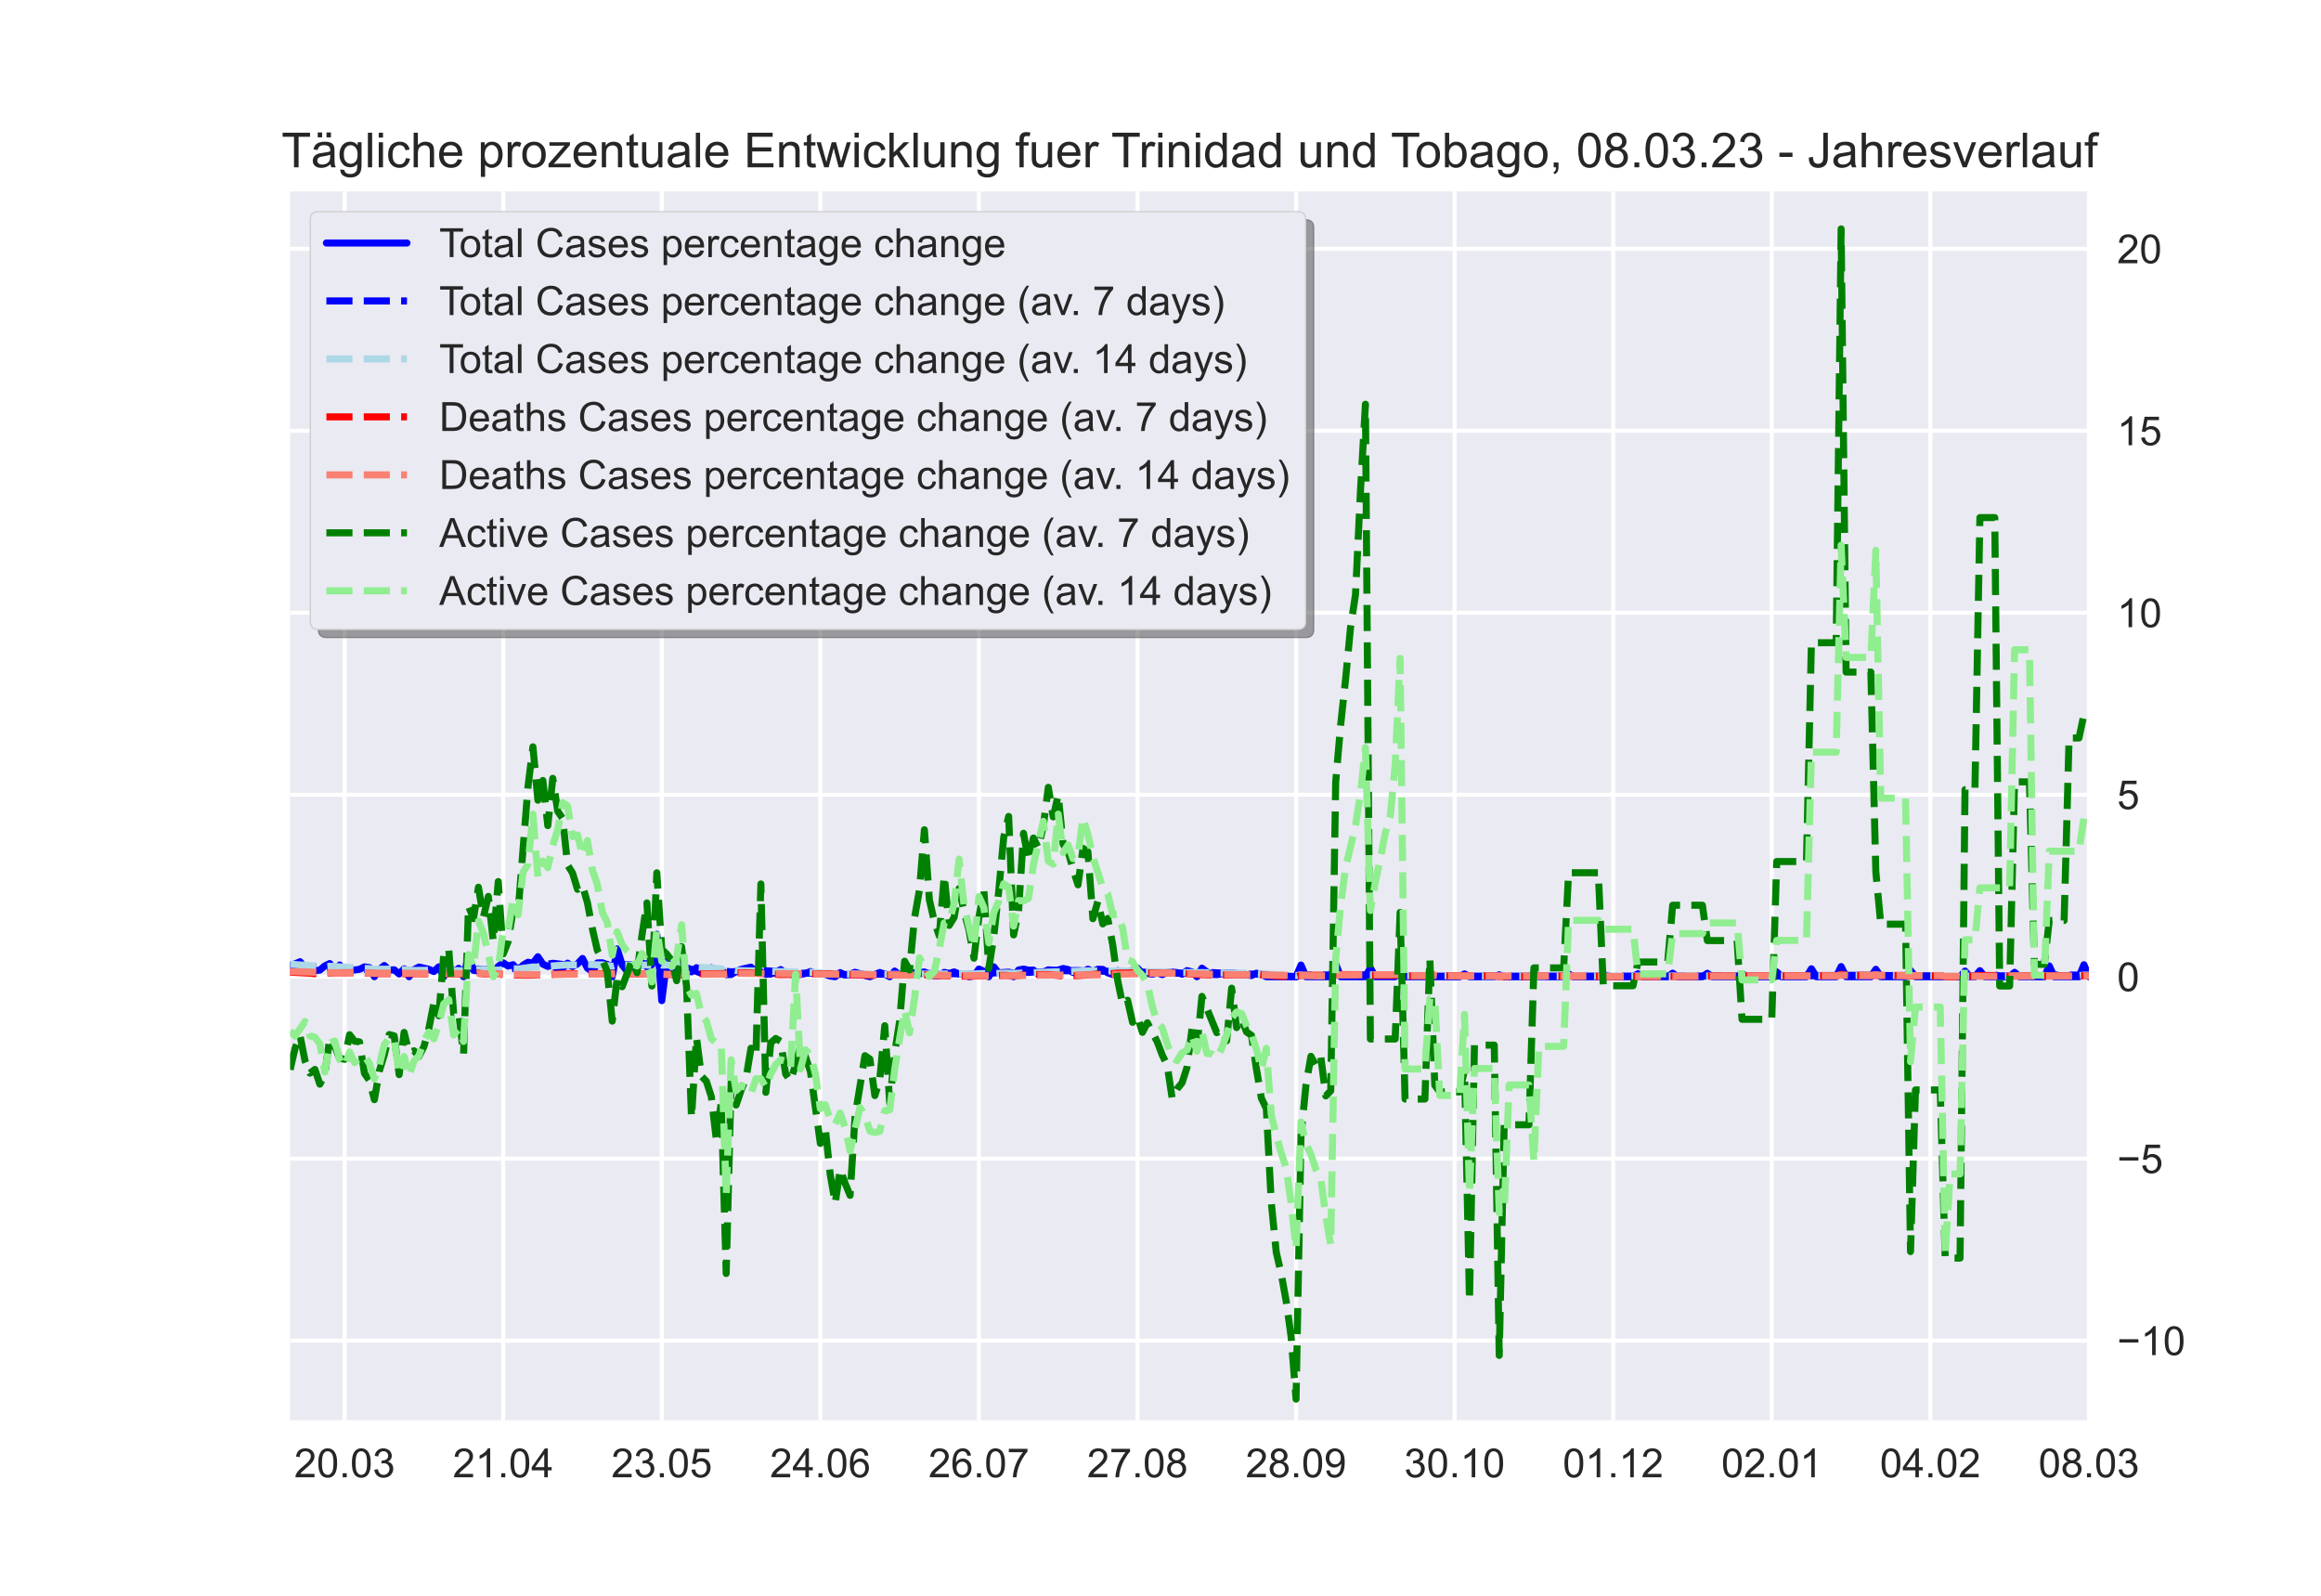 <?xml version="1.0" encoding="utf-8" standalone="no"?>
<!DOCTYPE svg PUBLIC "-//W3C//DTD SVG 1.1//EN"
  "http://www.w3.org/Graphics/SVG/1.1/DTD/svg11.dtd">
<!-- Created with matplotlib (https://matplotlib.org/) -->
<svg height="396pt" version="1.1" viewBox="0 0 576 396" width="576pt" xmlns="http://www.w3.org/2000/svg" xmlns:xlink="http://www.w3.org/1999/xlink">
 <defs>
  <style type="text/css">*{stroke-linecap:butt;stroke-linejoin:round;}</style>
 </defs>
 <g id="figure_1">
  <g id="patch_1">
   <path d="M 0 396 
L 576 396 
L 576 0 
L 0 0 
z
" style="fill:#ffffff;"/>
  </g>
  <g id="axes_1">
   <g id="patch_2">
    <path d="M 72 352.44 
L 518.4 352.44 
L 518.4 47.52 
L 72 47.52 
z
" style="fill:#eaeaf2;"/>
   </g>
   <g id="matplotlib.axis_1">
    <g id="xtick_1">
     <g id="line2d_1">
      <path clip-path="url(#p0a2bfca2d5)" d="M 85.527 352.44 
L 85.527 47.52 
" style="fill:none;stroke:#ffffff;stroke-linecap:round;"/>
     </g>
     <g id="line2d_2"/>
     <g id="text_1">
      <!-- 20.03 -->
      <g style="fill:#262626;" transform="translate(73.016 366.598)scale(0.1 -0.1)">
       <defs>
        <path d="M 50.344 8.453 
L 50.344 0 
L 3.031 0 
Q 2.938 3.172 4.047 6.109 
Q 5.859 10.938 9.828 15.625 
Q 13.812 20.312 21.344 26.469 
Q 33.016 36.031 37.109 41.625 
Q 41.219 47.219 41.219 52.203 
Q 41.219 57.422 37.469 61 
Q 33.734 64.594 27.734 64.594 
Q 21.391 64.594 17.578 60.781 
Q 13.766 56.984 13.719 50.25 
L 4.688 51.172 
Q 5.609 61.281 11.656 66.578 
Q 17.719 71.875 27.938 71.875 
Q 38.234 71.875 44.234 66.156 
Q 50.25 60.453 50.25 52 
Q 50.25 47.703 48.484 43.547 
Q 46.734 39.406 42.656 34.812 
Q 38.578 30.219 29.109 22.219 
Q 21.188 15.578 18.938 13.203 
Q 16.703 10.844 15.234 8.453 
z
" id="ArialMT-50"/>
        <path d="M 4.156 35.297 
Q 4.156 48 6.766 55.734 
Q 9.375 63.484 14.516 67.672 
Q 19.672 71.875 27.484 71.875 
Q 33.25 71.875 37.594 69.547 
Q 41.938 67.234 44.766 62.859 
Q 47.609 58.5 49.219 52.219 
Q 50.828 45.953 50.828 35.297 
Q 50.828 22.703 48.234 14.969 
Q 45.656 7.234 40.5 3 
Q 35.359 -1.219 27.484 -1.219 
Q 17.141 -1.219 11.234 6.203 
Q 4.156 15.141 4.156 35.297 
z
M 13.188 35.297 
Q 13.188 17.672 17.312 11.828 
Q 21.438 6 27.484 6 
Q 33.547 6 37.672 11.859 
Q 41.797 17.719 41.797 35.297 
Q 41.797 52.984 37.672 58.781 
Q 33.547 64.594 27.391 64.594 
Q 21.344 64.594 17.719 59.469 
Q 13.188 52.938 13.188 35.297 
z
" id="ArialMT-48"/>
        <path d="M 9.078 0 
L 9.078 10.016 
L 19.094 10.016 
L 19.094 0 
z
" id="ArialMT-46"/>
        <path d="M 4.203 18.891 
L 12.984 20.062 
Q 14.5 12.594 18.141 9.297 
Q 21.781 6 27 6 
Q 33.203 6 37.469 10.297 
Q 41.75 14.594 41.75 20.953 
Q 41.75 27 37.797 30.922 
Q 33.844 34.859 27.734 34.859 
Q 25.25 34.859 21.531 33.891 
L 22.516 41.609 
Q 23.391 41.5 23.922 41.5 
Q 29.547 41.5 34.031 44.422 
Q 38.531 47.359 38.531 53.469 
Q 38.531 58.297 35.25 61.469 
Q 31.984 64.656 26.812 64.656 
Q 21.688 64.656 18.266 61.422 
Q 14.844 58.203 13.875 51.766 
L 5.078 53.328 
Q 6.688 62.156 12.391 67.016 
Q 18.109 71.875 26.609 71.875 
Q 32.469 71.875 37.391 69.359 
Q 42.328 66.844 44.938 62.5 
Q 47.562 58.156 47.562 53.266 
Q 47.562 48.641 45.062 44.828 
Q 42.578 41.016 37.703 38.766 
Q 44.047 37.312 47.562 32.688 
Q 51.078 28.078 51.078 21.141 
Q 51.078 11.766 44.234 5.25 
Q 37.406 -1.266 26.953 -1.266 
Q 17.531 -1.266 11.297 4.344 
Q 5.078 9.969 4.203 18.891 
z
" id="ArialMT-51"/>
       </defs>
       <use xlink:href="#ArialMT-50"/>
       <use x="55.615" xlink:href="#ArialMT-48"/>
       <use x="111.23" xlink:href="#ArialMT-46"/>
       <use x="139.014" xlink:href="#ArialMT-48"/>
       <use x="194.629" xlink:href="#ArialMT-51"/>
      </g>
     </g>
    </g>
    <g id="xtick_2">
     <g id="line2d_3">
      <path clip-path="url(#p0a2bfca2d5)" d="M 124.879 352.44 
L 124.879 47.52 
" style="fill:none;stroke:#ffffff;stroke-linecap:round;"/>
     </g>
     <g id="line2d_4"/>
     <g id="text_2">
      <!-- 21.04 -->
      <g style="fill:#262626;" transform="translate(112.368 366.598)scale(0.1 -0.1)">
       <defs>
        <path d="M 37.25 0 
L 28.469 0 
L 28.469 56 
Q 25.297 52.984 20.141 49.953 
Q 14.984 46.922 10.891 45.406 
L 10.891 53.906 
Q 18.266 57.375 23.781 62.297 
Q 29.297 67.234 31.594 71.875 
L 37.25 71.875 
z
" id="ArialMT-49"/>
        <path d="M 32.328 0 
L 32.328 17.141 
L 1.266 17.141 
L 1.266 25.203 
L 33.938 71.578 
L 41.109 71.578 
L 41.109 25.203 
L 50.781 25.203 
L 50.781 17.141 
L 41.109 17.141 
L 41.109 0 
z
M 32.328 25.203 
L 32.328 57.469 
L 9.906 25.203 
z
" id="ArialMT-52"/>
       </defs>
       <use xlink:href="#ArialMT-50"/>
       <use x="55.615" xlink:href="#ArialMT-49"/>
       <use x="111.23" xlink:href="#ArialMT-46"/>
       <use x="139.014" xlink:href="#ArialMT-48"/>
       <use x="194.629" xlink:href="#ArialMT-52"/>
      </g>
     </g>
    </g>
    <g id="xtick_3">
     <g id="line2d_5">
      <path clip-path="url(#p0a2bfca2d5)" d="M 164.231 352.44 
L 164.231 47.52 
" style="fill:none;stroke:#ffffff;stroke-linecap:round;"/>
     </g>
     <g id="line2d_6"/>
     <g id="text_3">
      <!-- 23.05 -->
      <g style="fill:#262626;" transform="translate(151.72 366.598)scale(0.1 -0.1)">
       <defs>
        <path d="M 4.156 18.75 
L 13.375 19.531 
Q 14.406 12.797 18.141 9.391 
Q 21.875 6 27.156 6 
Q 33.5 6 37.891 10.781 
Q 42.281 15.578 42.281 23.484 
Q 42.281 31 38.062 35.344 
Q 33.844 39.703 27 39.703 
Q 22.75 39.703 19.328 37.766 
Q 15.922 35.844 13.969 32.766 
L 5.719 33.844 
L 12.641 70.609 
L 48.25 70.609 
L 48.25 62.203 
L 19.672 62.203 
L 15.828 42.969 
Q 22.266 47.469 29.344 47.469 
Q 38.719 47.469 45.156 40.969 
Q 51.609 34.469 51.609 24.266 
Q 51.609 14.547 45.953 7.469 
Q 39.062 -1.219 27.156 -1.219 
Q 17.391 -1.219 11.203 4.25 
Q 5.031 9.719 4.156 18.75 
z
" id="ArialMT-53"/>
       </defs>
       <use xlink:href="#ArialMT-50"/>
       <use x="55.615" xlink:href="#ArialMT-51"/>
       <use x="111.23" xlink:href="#ArialMT-46"/>
       <use x="139.014" xlink:href="#ArialMT-48"/>
       <use x="194.629" xlink:href="#ArialMT-53"/>
      </g>
     </g>
    </g>
    <g id="xtick_4">
     <g id="line2d_7">
      <path clip-path="url(#p0a2bfca2d5)" d="M 203.583 352.44 
L 203.583 47.52 
" style="fill:none;stroke:#ffffff;stroke-linecap:round;"/>
     </g>
     <g id="line2d_8"/>
     <g id="text_4">
      <!-- 24.06 -->
      <g style="fill:#262626;" transform="translate(191.073 366.598)scale(0.1 -0.1)">
       <defs>
        <path d="M 49.75 54.047 
L 41.016 53.375 
Q 39.844 58.547 37.703 60.891 
Q 34.125 64.656 28.906 64.656 
Q 24.703 64.656 21.531 62.312 
Q 17.391 59.281 14.984 53.469 
Q 12.594 47.656 12.5 36.922 
Q 15.672 41.75 20.266 44.094 
Q 24.859 46.438 29.891 46.438 
Q 38.672 46.438 44.844 39.969 
Q 51.031 33.5 51.031 23.25 
Q 51.031 16.5 48.125 10.719 
Q 45.219 4.938 40.141 1.859 
Q 35.062 -1.219 28.609 -1.219 
Q 17.625 -1.219 10.688 6.859 
Q 3.766 14.938 3.766 33.5 
Q 3.766 54.25 11.422 63.672 
Q 18.109 71.875 29.438 71.875 
Q 37.891 71.875 43.281 67.141 
Q 48.688 62.406 49.75 54.047 
z
M 13.875 23.188 
Q 13.875 18.656 15.797 14.5 
Q 17.719 10.359 21.188 8.172 
Q 24.656 6 28.469 6 
Q 34.031 6 38.031 10.484 
Q 42.047 14.984 42.047 22.703 
Q 42.047 30.125 38.078 34.391 
Q 34.125 38.672 28.125 38.672 
Q 22.172 38.672 18.016 34.391 
Q 13.875 30.125 13.875 23.188 
z
" id="ArialMT-54"/>
       </defs>
       <use xlink:href="#ArialMT-50"/>
       <use x="55.615" xlink:href="#ArialMT-52"/>
       <use x="111.23" xlink:href="#ArialMT-46"/>
       <use x="139.014" xlink:href="#ArialMT-48"/>
       <use x="194.629" xlink:href="#ArialMT-54"/>
      </g>
     </g>
    </g>
    <g id="xtick_5">
     <g id="line2d_9">
      <path clip-path="url(#p0a2bfca2d5)" d="M 242.936 352.44 
L 242.936 47.52 
" style="fill:none;stroke:#ffffff;stroke-linecap:round;"/>
     </g>
     <g id="line2d_10"/>
     <g id="text_5">
      <!-- 26.07 -->
      <g style="fill:#262626;" transform="translate(230.425 366.598)scale(0.1 -0.1)">
       <defs>
        <path d="M 4.734 62.203 
L 4.734 70.656 
L 51.078 70.656 
L 51.078 63.812 
Q 44.234 56.547 37.516 44.484 
Q 30.812 32.422 27.156 19.672 
Q 24.516 10.688 23.781 0 
L 14.75 0 
Q 14.891 8.453 18.062 20.406 
Q 21.234 32.375 27.172 43.484 
Q 33.109 54.594 39.797 62.203 
z
" id="ArialMT-55"/>
       </defs>
       <use xlink:href="#ArialMT-50"/>
       <use x="55.615" xlink:href="#ArialMT-54"/>
       <use x="111.23" xlink:href="#ArialMT-46"/>
       <use x="139.014" xlink:href="#ArialMT-48"/>
       <use x="194.629" xlink:href="#ArialMT-55"/>
      </g>
     </g>
    </g>
    <g id="xtick_6">
     <g id="line2d_11">
      <path clip-path="url(#p0a2bfca2d5)" d="M 282.288 352.44 
L 282.288 47.52 
" style="fill:none;stroke:#ffffff;stroke-linecap:round;"/>
     </g>
     <g id="line2d_12"/>
     <g id="text_6">
      <!-- 27.08 -->
      <g style="fill:#262626;" transform="translate(269.777 366.598)scale(0.1 -0.1)">
       <defs>
        <path d="M 17.672 38.812 
Q 12.203 40.828 9.562 44.531 
Q 6.938 48.25 6.938 53.422 
Q 6.938 61.234 12.547 66.547 
Q 18.172 71.875 27.484 71.875 
Q 36.859 71.875 42.578 66.422 
Q 48.297 60.984 48.297 53.172 
Q 48.297 48.188 45.672 44.5 
Q 43.062 40.828 37.75 38.812 
Q 44.344 36.672 47.781 31.875 
Q 51.219 27.094 51.219 20.453 
Q 51.219 11.281 44.719 5.031 
Q 38.234 -1.219 27.641 -1.219 
Q 17.047 -1.219 10.547 5.047 
Q 4.047 11.328 4.047 20.703 
Q 4.047 27.688 7.594 32.391 
Q 11.141 37.109 17.672 38.812 
z
M 15.922 53.719 
Q 15.922 48.641 19.188 45.406 
Q 22.469 42.188 27.688 42.188 
Q 32.766 42.188 36.016 45.375 
Q 39.266 48.578 39.266 53.219 
Q 39.266 58.062 35.906 61.359 
Q 32.562 64.656 27.594 64.656 
Q 22.562 64.656 19.234 61.422 
Q 15.922 58.203 15.922 53.719 
z
M 13.094 20.656 
Q 13.094 16.891 14.875 13.375 
Q 16.656 9.859 20.172 7.922 
Q 23.688 6 27.734 6 
Q 34.031 6 38.125 10.047 
Q 42.234 14.109 42.234 20.359 
Q 42.234 26.703 38.016 30.859 
Q 33.797 35.016 27.438 35.016 
Q 21.234 35.016 17.156 30.906 
Q 13.094 26.812 13.094 20.656 
z
" id="ArialMT-56"/>
       </defs>
       <use xlink:href="#ArialMT-50"/>
       <use x="55.615" xlink:href="#ArialMT-55"/>
       <use x="111.23" xlink:href="#ArialMT-46"/>
       <use x="139.014" xlink:href="#ArialMT-48"/>
       <use x="194.629" xlink:href="#ArialMT-56"/>
      </g>
     </g>
    </g>
    <g id="xtick_7">
     <g id="line2d_13">
      <path clip-path="url(#p0a2bfca2d5)" d="M 321.64 352.44 
L 321.64 47.52 
" style="fill:none;stroke:#ffffff;stroke-linecap:round;"/>
     </g>
     <g id="line2d_14"/>
     <g id="text_7">
      <!-- 28.09 -->
      <g style="fill:#262626;" transform="translate(309.129 366.598)scale(0.1 -0.1)">
       <defs>
        <path d="M 5.469 16.547 
L 13.922 17.328 
Q 14.984 11.375 18.016 8.688 
Q 21.047 6 25.781 6 
Q 29.828 6 32.875 7.859 
Q 35.938 9.719 37.891 12.812 
Q 39.844 15.922 41.156 21.188 
Q 42.484 26.469 42.484 31.938 
Q 42.484 32.516 42.438 33.688 
Q 39.797 29.5 35.234 26.875 
Q 30.672 24.266 25.344 24.266 
Q 16.453 24.266 10.297 30.703 
Q 4.156 37.156 4.156 47.703 
Q 4.156 58.594 10.578 65.234 
Q 17 71.875 26.656 71.875 
Q 33.641 71.875 39.422 68.109 
Q 45.219 64.359 48.219 57.391 
Q 51.219 50.438 51.219 37.25 
Q 51.219 23.531 48.234 15.406 
Q 45.266 7.281 39.375 3.031 
Q 33.5 -1.219 25.594 -1.219 
Q 17.188 -1.219 11.859 3.438 
Q 6.547 8.109 5.469 16.547 
z
M 41.453 48.141 
Q 41.453 55.719 37.422 60.156 
Q 33.406 64.594 27.734 64.594 
Q 21.875 64.594 17.531 59.812 
Q 13.188 55.031 13.188 47.406 
Q 13.188 40.578 17.312 36.297 
Q 21.438 32.031 27.484 32.031 
Q 33.594 32.031 37.516 36.297 
Q 41.453 40.578 41.453 48.141 
z
" id="ArialMT-57"/>
       </defs>
       <use xlink:href="#ArialMT-50"/>
       <use x="55.615" xlink:href="#ArialMT-56"/>
       <use x="111.23" xlink:href="#ArialMT-46"/>
       <use x="139.014" xlink:href="#ArialMT-48"/>
       <use x="194.629" xlink:href="#ArialMT-57"/>
      </g>
     </g>
    </g>
    <g id="xtick_8">
     <g id="line2d_15">
      <path clip-path="url(#p0a2bfca2d5)" d="M 360.992 352.44 
L 360.992 47.52 
" style="fill:none;stroke:#ffffff;stroke-linecap:round;"/>
     </g>
     <g id="line2d_16"/>
     <g id="text_8">
      <!-- 30.10 -->
      <g style="fill:#262626;" transform="translate(348.481 366.598)scale(0.1 -0.1)">
       <use xlink:href="#ArialMT-51"/>
       <use x="55.615" xlink:href="#ArialMT-48"/>
       <use x="111.23" xlink:href="#ArialMT-46"/>
       <use x="139.014" xlink:href="#ArialMT-49"/>
       <use x="194.629" xlink:href="#ArialMT-48"/>
      </g>
     </g>
    </g>
    <g id="xtick_9">
     <g id="line2d_17">
      <path clip-path="url(#p0a2bfca2d5)" d="M 400.344 352.44 
L 400.344 47.52 
" style="fill:none;stroke:#ffffff;stroke-linecap:round;"/>
     </g>
     <g id="line2d_18"/>
     <g id="text_9">
      <!-- 01.12 -->
      <g style="fill:#262626;" transform="translate(387.833 366.598)scale(0.1 -0.1)">
       <use xlink:href="#ArialMT-48"/>
       <use x="55.615" xlink:href="#ArialMT-49"/>
       <use x="111.23" xlink:href="#ArialMT-46"/>
       <use x="139.014" xlink:href="#ArialMT-49"/>
       <use x="194.629" xlink:href="#ArialMT-50"/>
      </g>
     </g>
    </g>
    <g id="xtick_10">
     <g id="line2d_19">
      <path clip-path="url(#p0a2bfca2d5)" d="M 439.696 352.44 
L 439.696 47.52 
" style="fill:none;stroke:#ffffff;stroke-linecap:round;"/>
     </g>
     <g id="line2d_20"/>
     <g id="text_10">
      <!-- 02.01 -->
      <g style="fill:#262626;" transform="translate(427.185 366.598)scale(0.1 -0.1)">
       <use xlink:href="#ArialMT-48"/>
       <use x="55.615" xlink:href="#ArialMT-50"/>
       <use x="111.23" xlink:href="#ArialMT-46"/>
       <use x="139.014" xlink:href="#ArialMT-48"/>
       <use x="194.629" xlink:href="#ArialMT-49"/>
      </g>
     </g>
    </g>
    <g id="xtick_11">
     <g id="line2d_21">
      <path clip-path="url(#p0a2bfca2d5)" d="M 479.048 352.44 
L 479.048 47.52 
" style="fill:none;stroke:#ffffff;stroke-linecap:round;"/>
     </g>
     <g id="line2d_22"/>
     <g id="text_11">
      <!-- 04.02 -->
      <g style="fill:#262626;" transform="translate(466.537 366.598)scale(0.1 -0.1)">
       <use xlink:href="#ArialMT-48"/>
       <use x="55.615" xlink:href="#ArialMT-52"/>
       <use x="111.23" xlink:href="#ArialMT-46"/>
       <use x="139.014" xlink:href="#ArialMT-48"/>
       <use x="194.629" xlink:href="#ArialMT-50"/>
      </g>
     </g>
    </g>
    <g id="xtick_12">
     <g id="line2d_23">
      <path clip-path="url(#p0a2bfca2d5)" d="M 518.4 352.44 
L 518.4 47.52 
" style="fill:none;stroke:#ffffff;stroke-linecap:round;"/>
     </g>
     <g id="line2d_24"/>
     <g id="text_12">
      <!-- 08.03 -->
      <g style="fill:#262626;" transform="translate(505.889 366.598)scale(0.1 -0.1)">
       <use xlink:href="#ArialMT-48"/>
       <use x="55.615" xlink:href="#ArialMT-56"/>
       <use x="111.23" xlink:href="#ArialMT-46"/>
       <use x="139.014" xlink:href="#ArialMT-48"/>
       <use x="194.629" xlink:href="#ArialMT-51"/>
      </g>
     </g>
    </g>
   </g>
   <g id="matplotlib.axis_2">
    <g id="ytick_1">
     <g id="line2d_25">
      <path clip-path="url(#p0a2bfca2d5)" d="M 72 332.692 
L 518.4 332.692 
" style="fill:none;stroke:#ffffff;stroke-linecap:round;"/>
     </g>
     <g id="line2d_26"/>
     <g id="text_13">
      <!-- −10 -->
      <g style="fill:#262626;" transform="translate(525.4 336.271)scale(0.1 -0.1)">
       <defs>
        <path d="M 52.828 31.203 
L 5.562 31.203 
L 5.562 39.406 
L 52.828 39.406 
z
" id="ArialMT-8722"/>
       </defs>
       <use xlink:href="#ArialMT-8722"/>
       <use x="58.398" xlink:href="#ArialMT-49"/>
       <use x="114.014" xlink:href="#ArialMT-48"/>
      </g>
     </g>
    </g>
    <g id="ytick_2">
     <g id="line2d_27">
      <path clip-path="url(#p0a2bfca2d5)" d="M 72 287.534 
L 518.4 287.534 
" style="fill:none;stroke:#ffffff;stroke-linecap:round;"/>
     </g>
     <g id="line2d_28"/>
     <g id="text_14">
      <!-- −5 -->
      <g style="fill:#262626;" transform="translate(525.4 291.113)scale(0.1 -0.1)">
       <use xlink:href="#ArialMT-8722"/>
       <use x="58.398" xlink:href="#ArialMT-53"/>
      </g>
     </g>
    </g>
    <g id="ytick_3">
     <g id="line2d_29">
      <path clip-path="url(#p0a2bfca2d5)" d="M 72 242.376 
L 518.4 242.376 
" style="fill:none;stroke:#ffffff;stroke-linecap:round;"/>
     </g>
     <g id="line2d_30"/>
     <g id="text_15">
      <!-- 0 -->
      <g style="fill:#262626;" transform="translate(525.4 245.955)scale(0.1 -0.1)">
       <use xlink:href="#ArialMT-48"/>
      </g>
     </g>
    </g>
    <g id="ytick_4">
     <g id="line2d_31">
      <path clip-path="url(#p0a2bfca2d5)" d="M 72 197.218 
L 518.4 197.218 
" style="fill:none;stroke:#ffffff;stroke-linecap:round;"/>
     </g>
     <g id="line2d_32"/>
     <g id="text_16">
      <!-- 5 -->
      <g style="fill:#262626;" transform="translate(525.4 200.797)scale(0.1 -0.1)">
       <use xlink:href="#ArialMT-53"/>
      </g>
     </g>
    </g>
    <g id="ytick_5">
     <g id="line2d_33">
      <path clip-path="url(#p0a2bfca2d5)" d="M 72 152.06 
L 518.4 152.06 
" style="fill:none;stroke:#ffffff;stroke-linecap:round;"/>
     </g>
     <g id="line2d_34"/>
     <g id="text_17">
      <!-- 10 -->
      <g style="fill:#262626;" transform="translate(525.4 155.639)scale(0.1 -0.1)">
       <use xlink:href="#ArialMT-49"/>
       <use x="55.615" xlink:href="#ArialMT-48"/>
      </g>
     </g>
    </g>
    <g id="ytick_6">
     <g id="line2d_35">
      <path clip-path="url(#p0a2bfca2d5)" d="M 72 106.902 
L 518.4 106.902 
" style="fill:none;stroke:#ffffff;stroke-linecap:round;"/>
     </g>
     <g id="line2d_36"/>
     <g id="text_18">
      <!-- 15 -->
      <g style="fill:#262626;" transform="translate(525.4 110.481)scale(0.1 -0.1)">
       <use xlink:href="#ArialMT-49"/>
       <use x="55.615" xlink:href="#ArialMT-53"/>
      </g>
     </g>
    </g>
    <g id="ytick_7">
     <g id="line2d_37">
      <path clip-path="url(#p0a2bfca2d5)" d="M 72 61.744 
L 518.4 61.744 
" style="fill:none;stroke:#ffffff;stroke-linecap:round;"/>
     </g>
     <g id="line2d_38"/>
     <g id="text_19">
      <!-- 20 -->
      <g style="fill:#262626;" transform="translate(525.4 65.323)scale(0.1 -0.1)">
       <use xlink:href="#ArialMT-50"/>
       <use x="55.615" xlink:href="#ArialMT-48"/>
      </g>
     </g>
    </g>
   </g>
   <g id="line2d_39">
    <path clip-path="url(#p0a2bfca2d5)" d="M 72 239.521 
L 73.23 239.2 
L 74.46 238.656 
L 75.689 240.159 
L 76.919 240.845 
L 78.149 240.895 
L 79.379 240.734 
L 80.608 239.701 
L 81.838 239.109 
L 83.068 241.212 
L 84.298 239.467 
L 85.527 240.909 
L 87.987 240.701 
L 89.217 240.544 
L 90.446 239.943 
L 91.676 240.115 
L 92.906 242.376 
L 94.136 240.61 
L 95.365 239.604 
L 96.595 240.744 
L 97.825 240.661 
L 99.055 241.701 
L 100.284 240.417 
L 101.514 242.376 
L 102.744 240.637 
L 103.974 239.975 
L 106.433 240.539 
L 107.663 241.093 
L 108.893 239.93 
L 110.122 242.376 
L 111.352 240.059 
L 112.582 241.571 
L 113.812 240.293 
L 115.041 242.376 
L 116.271 237.096 
L 117.501 240.788 
L 118.731 240.956 
L 119.96 241.448 
L 121.19 241.106 
L 122.42 241.792 
L 123.65 239.809 
L 124.879 238.926 
L 126.109 239.738 
L 127.339 239.394 
L 128.569 241.1 
L 129.798 239.515 
L 131.028 238.789 
L 132.258 239.008 
L 133.488 237.419 
L 134.717 239.254 
L 135.947 239.822 
L 137.177 239.517 
L 138.407 240.58 
L 139.636 240.267 
L 140.866 239.011 
L 142.096 239.851 
L 143.326 239.178 
L 144.555 237.851 
L 145.785 240.244 
L 147.015 241.101 
L 148.245 238.961 
L 149.474 238.915 
L 150.704 239.382 
L 151.934 242.376 
L 153.164 235.479 
L 154.393 239.432 
L 155.623 240.996 
L 156.853 239.417 
L 158.083 239.862 
L 159.312 238.834 
L 160.542 239.942 
L 161.772 239.409 
L 163.002 231.856 
L 164.231 248.319 
L 165.461 238.528 
L 166.691 240.25 
L 167.921 239.893 
L 169.15 240.487 
L 170.38 240.164 
L 171.61 240.568 
L 174.069 241.542 
L 175.299 241.224 
L 176.529 240.16 
L 177.759 240.961 
L 178.988 240.625 
L 180.218 241.86 
L 181.448 241.843 
L 182.678 241.084 
L 183.907 240.555 
L 186.367 240.006 
L 187.597 241.326 
L 188.826 241.185 
L 190.056 241.795 
L 191.286 241.713 
L 192.516 241.314 
L 193.745 240.604 
L 194.975 241.655 
L 196.205 241.798 
L 198.664 241.826 
L 199.894 241.587 
L 201.124 241.087 
L 202.354 241.67 
L 203.583 241.529 
L 204.813 241.801 
L 206.043 242.213 
L 207.273 242.376 
L 208.502 241.357 
L 209.732 241.948 
L 210.962 241.738 
L 212.192 241.279 
L 213.421 241.62 
L 214.651 242.079 
L 215.881 242.376 
L 218.34 241.325 
L 219.57 241.751 
L 220.8 242.376 
L 222.03 240.977 
L 223.26 241.941 
L 225.719 241.812 
L 226.949 241.357 
L 228.179 241.353 
L 229.408 241.199 
L 230.638 241.793 
L 231.868 242.146 
L 233.098 242.125 
L 234.327 241.303 
L 235.557 241.56 
L 236.787 241.183 
L 238.017 241.711 
L 239.246 241.669 
L 240.476 242.376 
L 241.706 242.179 
L 242.936 240.47 
L 244.165 241.046 
L 245.395 242.376 
L 246.625 239.932 
L 247.855 241.521 
L 249.084 241.448 
L 251.544 242.376 
L 252.774 240.713 
L 254.003 240.479 
L 255.233 240.756 
L 256.463 240.738 
L 257.693 241.765 
L 258.922 241.321 
L 260.152 240.671 
L 261.382 240.773 
L 262.612 240.734 
L 263.841 240.338 
L 265.071 240.596 
L 266.301 241.333 
L 267.531 241.473 
L 268.76 241.237 
L 269.99 240.513 
L 271.22 241.087 
L 272.45 240.525 
L 273.679 240.569 
L 274.909 241.421 
L 276.139 241.84 
L 277.369 240.872 
L 278.598 241.485 
L 281.058 240.918 
L 282.288 240.241 
L 283.517 241.592 
L 284.747 241.598 
L 285.977 241.755 
L 287.207 241.457 
L 288.436 241.862 
L 289.666 241.323 
L 290.896 241.238 
L 292.126 241.356 
L 293.355 241.763 
L 294.585 240.861 
L 295.815 241.179 
L 297.045 242.376 
L 298.274 240.26 
L 299.504 241.208 
L 300.734 241.808 
L 301.964 241.873 
L 304.423 241.471 
L 308.112 241.875 
L 309.342 241.865 
L 310.572 242.084 
L 311.802 241.514 
L 313.031 241.797 
L 314.261 242.376 
L 321.64 242.376 
L 322.869 239.487 
L 324.099 242.376 
L 330.248 242.376 
L 331.478 239.206 
L 332.707 242.376 
L 338.856 242.376 
L 340.086 240.229 
L 341.316 242.376 
L 346.235 242.376 
L 347.464 241.087 
L 348.694 242.376 
L 353.613 242.376 
L 354.843 241.451 
L 356.073 242.376 
L 362.221 242.376 
L 363.451 241.686 
L 364.681 242.376 
L 370.83 242.376 
L 372.06 241.912 
L 373.289 242.376 
L 379.438 242.376 
L 380.668 241.668 
L 381.898 242.376 
L 388.046 242.376 
L 389.276 241.678 
L 390.506 242.376 
L 396.655 242.376 
L 397.884 241.693 
L 399.114 242.376 
L 405.263 242.376 
L 406.493 241.64 
L 407.722 242.376 
L 413.871 242.376 
L 415.101 241.5 
L 416.331 242.376 
L 422.479 242.376 
L 423.709 241.53 
L 424.939 242.376 
L 431.088 242.376 
L 432.317 241.642 
L 433.547 242.376 
L 439.696 242.376 
L 440.926 241.182 
L 442.155 242.376 
L 448.304 242.376 
L 449.534 240.407 
L 450.764 242.376 
L 455.683 242.376 
L 456.912 239.865 
L 458.142 242.376 
L 464.291 242.376 
L 465.521 240.538 
L 466.75 242.376 
L 472.899 242.376 
L 474.129 240.821 
L 475.359 242.376 
L 486.426 242.376 
L 487.656 240.977 
L 488.886 242.376 
L 490.116 242.376 
L 491.345 240.879 
L 492.575 242.376 
L 498.724 242.376 
L 499.954 241.293 
L 501.183 242.376 
L 507.332 242.376 
L 508.562 239.701 
L 509.792 242.376 
L 515.94 242.376 
L 517.17 239.408 
L 518.4 242.376 
L 518.4 242.376 
" style="fill:none;stroke:#0000ff;stroke-linecap:round;stroke-width:1.75;"/>
   </g>
   <g id="line2d_40">
    <path clip-path="url(#p0a2bfca2d5)" d="M 72 239.705 
L 74.46 239.351 
L 76.919 239.89 
L 78.149 239.809 
L 79.379 240.001 
L 81.838 240.014 
L 83.068 240.379 
L 85.527 240.29 
L 87.987 240.276 
L 90.446 240.515 
L 91.676 240.359 
L 92.906 240.774 
L 94.136 240.731 
L 95.365 240.556 
L 97.825 240.579 
L 99.055 240.83 
L 103.974 240.93 
L 111.352 240.608 
L 112.582 240.837 
L 113.812 240.837 
L 115.041 241.1 
L 116.271 240.529 
L 117.501 240.651 
L 118.731 240.448 
L 119.96 240.647 
L 121.19 240.58 
L 122.42 240.795 
L 123.65 240.428 
L 124.879 240.689 
L 129.798 240.039 
L 131.028 239.61 
L 134.717 239.211 
L 135.947 239.272 
L 137.177 239.046 
L 143.326 239.747 
L 144.555 239.465 
L 147.015 239.643 
L 148.245 239.457 
L 150.704 239.376 
L 151.934 239.833 
L 153.164 239.494 
L 155.623 239.363 
L 159.312 239.485 
L 160.542 239.137 
L 161.772 239.699 
L 163.002 238.617 
L 164.231 239.663 
L 165.461 239.536 
L 167.921 239.742 
L 170.38 239.928 
L 171.61 241.173 
L 172.84 240.142 
L 174.069 240.573 
L 176.529 240.75 
L 178.988 240.884 
L 181.448 241.174 
L 186.367 240.894 
L 187.597 240.995 
L 190.056 240.891 
L 193.745 241.135 
L 194.975 241.37 
L 198.664 241.534 
L 201.124 241.483 
L 202.354 241.635 
L 206.043 241.673 
L 209.732 241.842 
L 214.651 241.771 
L 219.57 241.76 
L 220.8 241.917 
L 224.489 241.74 
L 228.179 241.677 
L 229.408 241.508 
L 231.868 241.654 
L 235.557 241.64 
L 239.246 241.671 
L 241.706 241.712 
L 244.165 241.519 
L 245.395 241.69 
L 246.625 241.435 
L 247.855 241.414 
L 250.314 241.25 
L 251.544 241.522 
L 252.774 241.474 
L 254.003 241.203 
L 255.233 241.321 
L 256.463 241.209 
L 257.693 241.254 
L 258.922 241.164 
L 260.152 240.92 
L 265.071 240.885 
L 267.531 240.845 
L 268.76 240.926 
L 271.22 240.94 
L 289.666 241.404 
L 290.896 241.546 
L 300.734 241.351 
L 303.193 241.479 
L 304.423 241.521 
L 305.653 241.411 
L 308.112 241.709 
L 313.031 241.775 
L 317.95 242.128 
L 320.41 242.293 
L 321.64 242.376 
L 322.869 241.963 
L 347.464 241.885 
L 348.694 242.192 
L 353.613 242.192 
L 354.843 242.06 
L 356.073 242.244 
L 448.304 242.205 
L 450.764 242.095 
L 455.683 242.095 
L 456.912 241.736 
L 458.142 242.017 
L 472.899 242.113 
L 476.588 242.154 
L 481.507 242.154 
L 482.737 242.376 
L 486.426 242.376 
L 487.656 242.176 
L 490.116 242.176 
L 491.345 241.962 
L 495.035 241.962 
L 496.264 242.162 
L 507.332 242.221 
L 508.562 241.994 
L 518.4 241.952 
L 518.4 241.952 
" style="fill:none;stroke:#0000ff;stroke-dasharray:6.475,2.8;stroke-dashoffset:0;stroke-width:1.75;"/>
   </g>
   <g id="line2d_41">
    <path clip-path="url(#p0a2bfca2d5)" d="M 72 239.268 
L 78.149 239.709 
L 80.608 239.866 
L 81.838 239.776 
L 89.217 240.212 
L 91.676 240.369 
L 92.906 240.527 
L 97.825 240.488 
L 99.055 240.673 
L 100.284 240.616 
L 101.514 240.824 
L 111.352 240.743 
L 112.582 240.883 
L 113.812 240.851 
L 115.041 240.974 
L 116.271 240.645 
L 117.501 240.671 
L 118.731 240.57 
L 123.65 240.764 
L 124.879 240.609 
L 126.109 240.595 
L 127.339 240.382 
L 128.569 240.457 
L 132.258 239.962 
L 133.488 239.985 
L 139.636 239.51 
L 140.866 239.453 
L 143.326 239.479 
L 145.785 239.307 
L 148.245 239.433 
L 149.474 239.426 
L 151.934 239.79 
L 153.164 239.479 
L 160.542 239.485 
L 161.772 239.596 
L 163.002 238.997 
L 164.231 239.513 
L 165.461 239.482 
L 167.921 239.614 
L 169.15 239.479 
L 170.38 239.814 
L 178.988 240.406 
L 180.218 241.12 
L 181.448 240.658 
L 182.678 240.841 
L 194.975 241.132 
L 197.435 241.214 
L 201.124 241.286 
L 206.043 241.601 
L 212.192 241.717 
L 215.881 241.761 
L 223.26 241.788 
L 229.408 241.713 
L 235.557 241.687 
L 239.246 241.648 
L 241.706 241.698 
L 244.165 241.58 
L 245.395 241.653 
L 247.855 241.543 
L 250.314 241.481 
L 251.544 241.557 
L 260.152 241.221 
L 267.531 241.005 
L 269.99 240.909 
L 272.45 240.936 
L 277.369 240.951 
L 282.288 241.047 
L 288.436 241.235 
L 292.126 241.335 
L 298.274 241.347 
L 301.964 241.451 
L 308.112 241.498 
L 315.491 241.799 
L 319.18 241.959 
L 321.64 242.075 
L 322.869 241.924 
L 330.248 242.17 
L 331.478 241.943 
L 347.464 241.904 
L 348.694 242.13 
L 363.451 242.168 
L 365.911 242.261 
L 455.683 242.15 
L 456.912 241.971 
L 459.372 242.056 
L 464.291 242.056 
L 465.521 241.925 
L 466.75 242.065 
L 481.507 242.134 
L 482.737 242.265 
L 498.724 242.169 
L 501.183 242.092 
L 515.94 242.107 
L 517.17 241.973 
L 518.4 241.973 
L 518.4 241.973 
" style="fill:none;stroke:#add8e6;stroke-dasharray:6.475,2.8;stroke-dashoffset:0;stroke-width:1.75;"/>
   </g>
   <g id="line2d_42">
    <path clip-path="url(#p0a2bfca2d5)" d="M 72 241.245 
L 76.919 241.497 
L 78.149 241.638 
L 83.068 241.396 
L 85.527 241.398 
L 87.987 241.365 
L 94.136 241.613 
L 113.812 241.658 
L 115.041 241.795 
L 118.731 241.489 
L 119.96 241.695 
L 123.65 241.696 
L 124.879 241.9 
L 131.028 242.003 
L 139.636 241.668 
L 142.096 241.568 
L 144.555 241.77 
L 147.015 241.604 
L 153.164 241.573 
L 154.393 241.741 
L 155.623 241.641 
L 158.083 241.709 
L 159.312 241.71 
L 160.542 241.577 
L 161.772 241.744 
L 163.002 241.445 
L 164.231 241.811 
L 166.691 241.845 
L 171.61 241.946 
L 172.84 241.682 
L 178.988 241.619 
L 182.678 241.391 
L 185.137 241.392 
L 188.826 241.559 
L 193.745 241.854 
L 206.043 241.632 
L 207.273 241.794 
L 212.192 241.892 
L 215.881 242.022 
L 223.26 241.926 
L 225.719 241.895 
L 228.179 241.959 
L 229.408 241.895 
L 230.638 242.024 
L 234.327 242.12 
L 238.017 242.216 
L 240.476 242.248 
L 244.165 242.152 
L 245.395 242.216 
L 249.084 242.025 
L 251.544 242.153 
L 255.233 241.835 
L 258.922 241.836 
L 260.152 241.836 
L 263.841 242.186 
L 267.531 242.091 
L 269.99 241.933 
L 272.45 241.712 
L 274.909 241.713 
L 277.369 241.493 
L 283.517 241.372 
L 284.747 241.467 
L 287.207 241.407 
L 292.126 241.566 
L 293.355 241.536 
L 297.045 241.817 
L 301.964 241.973 
L 311.802 241.821 
L 319.18 242.345 
L 321.64 242.376 
L 322.869 242.007 
L 330.248 242.007 
L 331.478 241.855 
L 338.856 241.855 
L 340.086 242.04 
L 346.235 242.04 
L 347.464 241.857 
L 348.694 242.193 
L 353.613 242.193 
L 354.843 241.95 
L 356.073 242.133 
L 370.83 242.194 
L 372.06 242.315 
L 379.438 242.315 
L 380.668 242.194 
L 396.655 242.285 
L 399.114 242.346 
L 422.479 242.285 
L 424.939 242.195 
L 455.683 242.135 
L 456.912 241.775 
L 458.142 242.016 
L 472.899 242.076 
L 475.359 242.167 
L 481.507 242.167 
L 482.737 242.376 
L 486.426 242.376 
L 487.656 242.227 
L 490.116 242.227 
L 491.345 242.078 
L 495.035 242.078 
L 496.264 242.227 
L 518.4 242.138 
L 518.4 242.138 
" style="fill:none;stroke:#ff0000;stroke-dasharray:6.475,2.8;stroke-dashoffset:0;stroke-width:1.75;"/>
   </g>
   <g id="line2d_43">
    <path clip-path="url(#p0a2bfca2d5)" d="M 72 241.078 
L 80.608 241.355 
L 85.527 241.448 
L 89.217 241.45 
L 91.676 241.452 
L 92.906 241.54 
L 97.825 241.491 
L 112.582 241.603 
L 118.731 241.59 
L 131.028 241.867 
L 132.258 241.833 
L 134.717 241.936 
L 140.866 241.768 
L 153.164 241.672 
L 154.393 241.705 
L 155.623 241.622 
L 159.312 241.691 
L 163.002 241.593 
L 165.461 241.793 
L 174.069 241.78 
L 180.218 241.733 
L 182.678 241.536 
L 196.205 241.641 
L 198.664 241.708 
L 208.502 241.761 
L 210.962 241.68 
L 217.111 241.908 
L 219.57 241.941 
L 222.03 241.942 
L 228.179 242.007 
L 234.327 242.007 
L 236.787 242.056 
L 242.936 242.136 
L 247.855 242.168 
L 258.922 241.978 
L 266.301 241.963 
L 274.909 241.87 
L 288.436 241.451 
L 297.045 241.644 
L 300.734 241.77 
L 304.423 241.818 
L 330.248 242.191 
L 331.478 241.931 
L 347.464 241.856 
L 348.694 242.116 
L 353.613 242.116 
L 354.843 241.995 
L 356.073 241.995 
L 357.302 242.163 
L 396.655 242.24 
L 399.114 242.315 
L 431.088 242.24 
L 434.777 242.195 
L 455.683 242.165 
L 456.912 241.985 
L 459.372 242.075 
L 464.291 242.075 
L 465.521 241.926 
L 466.75 242.046 
L 481.507 242.122 
L 482.737 242.271 
L 515.94 242.212 
L 518.4 242.138 
L 518.4 242.138 
" style="fill:none;stroke:#fa8072;stroke-dasharray:6.475,2.8;stroke-dashoffset:0;stroke-width:1.75;"/>
   </g>
   <g id="line2d_44">
    <path clip-path="url(#p0a2bfca2d5)" d="M 72 265.449 
L 73.23 260.128 
L 74.46 256.949 
L 75.689 263.243 
L 76.919 266.31 
L 78.149 265.386 
L 79.379 269.044 
L 80.608 266.62 
L 81.838 257.567 
L 83.068 259.706 
L 84.298 262.621 
L 85.527 262.869 
L 86.757 256.766 
L 87.987 258.376 
L 89.217 258.55 
L 90.446 266.355 
L 91.676 268.115 
L 92.906 272.889 
L 94.136 265.759 
L 95.365 261.788 
L 96.595 256.729 
L 97.825 257.057 
L 99.055 266.675 
L 100.284 256.194 
L 101.514 261.2 
L 102.744 260.758 
L 103.974 262.138 
L 105.203 259.72 
L 106.433 255.215 
L 107.663 248.947 
L 108.893 252.063 
L 110.122 237.021 
L 111.352 235.391 
L 112.582 251.564 
L 113.812 251.115 
L 115.041 261.658 
L 116.271 224.821 
L 117.501 227.958 
L 118.731 220.169 
L 119.96 227.601 
L 121.19 222.447 
L 122.42 233.645 
L 123.65 218.764 
L 124.879 236.735 
L 126.109 233.645 
L 127.339 225.764 
L 128.569 226.371 
L 131.028 195.242 
L 132.258 185.324 
L 133.488 198.578 
L 134.717 193.685 
L 135.947 204.883 
L 137.177 193.149 
L 138.407 201.299 
L 139.636 203.123 
L 140.866 214.676 
L 142.096 216.668 
L 143.326 220.699 
L 144.555 219.715 
L 145.785 224.018 
L 147.015 230.502 
L 148.245 235.84 
L 149.474 238.054 
L 150.704 241.135 
L 151.934 253.402 
L 153.164 242.68 
L 154.393 244.865 
L 156.853 238.352 
L 158.083 241.389 
L 159.312 232.109 
L 160.542 224.064 
L 161.772 244.686 
L 163.002 216.596 
L 164.231 235.58 
L 165.461 236.757 
L 166.691 238.372 
L 167.921 243.373 
L 169.15 234.916 
L 170.38 244.786 
L 171.61 277.323 
L 172.84 257.453 
L 174.069 267.047 
L 175.299 268.344 
L 176.529 272.146 
L 177.759 282.766 
L 178.988 273.585 
L 180.218 316.024 
L 181.448 268.53 
L 182.678 274.218 
L 183.907 270.597 
L 185.137 267.573 
L 186.367 260.129 
L 187.597 261.815 
L 188.826 219.357 
L 190.056 271.08 
L 191.286 258.78 
L 192.516 257.692 
L 193.745 258.423 
L 194.975 266.509 
L 196.205 268.226 
L 197.435 264.134 
L 198.664 259.474 
L 199.894 262.242 
L 201.124 265.91 
L 203.583 283.748 
L 204.813 280.062 
L 206.043 291.5 
L 207.273 298.594 
L 208.502 290.171 
L 209.732 293.652 
L 210.962 296.638 
L 212.192 277.069 
L 214.651 261.973 
L 215.881 262.817 
L 217.111 271.879 
L 218.34 267.808 
L 219.57 254.536 
L 220.8 273.796 
L 222.03 261.323 
L 223.26 253.437 
L 224.489 238.525 
L 225.719 240.705 
L 226.949 227.789 
L 228.179 220.827 
L 229.408 205.908 
L 230.638 223.276 
L 231.868 228.652 
L 233.098 232.245 
L 234.327 217.324 
L 235.557 229.644 
L 236.787 227.657 
L 238.017 220.49 
L 239.246 226.232 
L 240.476 230.799 
L 241.706 237.79 
L 242.936 227.627 
L 244.165 220.813 
L 245.395 240.325 
L 246.625 232.357 
L 247.855 221.111 
L 249.084 207.82 
L 250.314 202.601 
L 251.544 232.008 
L 252.774 226.154 
L 254.003 206.777 
L 255.233 213.551 
L 256.463 207.963 
L 257.693 210.432 
L 258.922 205.026 
L 260.152 195.379 
L 261.382 202.716 
L 262.612 197.305 
L 263.841 209.529 
L 265.071 211.358 
L 266.301 215.758 
L 267.531 219.576 
L 268.76 210.505 
L 269.99 211.376 
L 271.22 227.983 
L 272.45 223.654 
L 273.679 229.275 
L 274.909 227.92 
L 276.139 234.464 
L 277.369 243.263 
L 278.598 249.214 
L 279.828 248.208 
L 281.058 253.687 
L 282.288 252.222 
L 283.517 256.186 
L 284.747 253.814 
L 287.207 258.563 
L 288.436 261.819 
L 289.666 264.331 
L 290.896 272.604 
L 292.126 270.215 
L 293.355 268.698 
L 294.585 264.842 
L 295.815 255.304 
L 297.045 259.944 
L 298.274 247.261 
L 301.964 256.271 
L 303.193 255.433 
L 304.423 258.279 
L 305.653 245.217 
L 306.883 255.01 
L 308.112 252.813 
L 309.342 256.078 
L 310.572 256.923 
L 311.802 265.26 
L 313.031 272.514 
L 314.261 275.092 
L 315.491 298.387 
L 316.721 310.73 
L 317.95 316.061 
L 319.18 322.823 
L 320.41 331.654 
L 321.64 347.199 
L 322.869 281.775 
L 324.099 269.26 
L 325.329 262.132 
L 326.559 264.373 
L 327.788 262.318 
L 329.018 271.957 
L 330.248 270.694 
L 331.478 194.06 
L 332.707 179.926 
L 333.937 168.475 
L 335.167 155.66 
L 336.397 147.51 
L 337.626 121.853 
L 338.856 100.318 
L 340.086 257.833 
L 346.235 257.833 
L 347.464 226.414 
L 348.694 272.73 
L 353.613 272.73 
L 354.843 237.894 
L 356.073 269.313 
L 357.302 270.963 
L 362.221 270.963 
L 363.451 265.551 
L 364.681 322.773 
L 365.911 259.35 
L 370.83 259.35 
L 372.06 336.35 
L 373.289 279.128 
L 379.438 279.128 
L 380.668 240.189 
L 388.046 240.189 
L 389.276 216.571 
L 396.655 216.571 
L 397.884 244.616 
L 405.263 244.616 
L 406.493 238.729 
L 413.871 238.729 
L 415.101 224.641 
L 422.479 224.641 
L 423.709 233.411 
L 431.088 233.411 
L 432.317 252.946 
L 439.696 252.946 
L 440.926 213.792 
L 448.304 213.792 
L 449.534 159.502 
L 455.683 159.502 
L 456.912 56.799 
L 458.142 166.777 
L 464.291 166.777 
L 465.521 216.337 
L 466.75 229.342 
L 472.899 229.342 
L 474.129 310.584 
L 475.359 270.474 
L 481.507 270.474 
L 482.737 312.202 
L 486.426 312.202 
L 487.656 195.962 
L 490.116 195.962 
L 491.345 128.447 
L 495.035 128.447 
L 496.264 244.687 
L 498.724 244.687 
L 499.954 194.019 
L 503.643 194.019 
L 504.873 239.309 
L 507.332 239.309 
L 508.562 228.431 
L 512.251 228.431 
L 513.481 183.141 
L 515.94 183.141 
L 517.17 177.289 
L 518.4 177.289 
L 518.4 177.289 
" style="fill:none;stroke:#008000;stroke-dasharray:6.475,2.8;stroke-dashoffset:0;stroke-width:1.75;"/>
   </g>
   <g id="line2d_45">
    <path clip-path="url(#p0a2bfca2d5)" d="M 72 255.824 
L 73.23 257.127 
L 75.689 253.509 
L 76.919 257.065 
L 78.149 257.406 
L 79.379 259.054 
L 80.608 266.035 
L 81.838 258.847 
L 83.068 258.327 
L 84.298 262.932 
L 85.527 264.59 
L 86.757 261.076 
L 87.987 263.71 
L 89.217 262.585 
L 90.446 261.961 
L 91.676 263.91 
L 92.906 267.755 
L 94.136 264.314 
L 95.365 259.277 
L 96.595 257.553 
L 97.825 257.804 
L 99.055 266.515 
L 100.284 262.154 
L 101.514 267.044 
L 102.744 263.259 
L 103.974 261.963 
L 105.203 258.225 
L 106.433 256.136 
L 107.663 257.811 
L 108.893 254.129 
L 110.122 249.11 
L 111.352 248.074 
L 112.582 256.851 
L 113.812 255.418 
L 115.041 258.436 
L 116.271 236.884 
L 117.501 240.011 
L 118.731 228.595 
L 119.96 231.496 
L 122.42 242.38 
L 123.65 240.211 
L 124.879 230.778 
L 126.109 230.802 
L 127.339 222.967 
L 128.569 226.986 
L 129.798 216.477 
L 131.028 214.443 
L 132.258 202.044 
L 133.488 217.657 
L 134.717 213.665 
L 135.947 215.323 
L 137.177 209.76 
L 138.407 205.903 
L 139.636 199.182 
L 140.866 200 
L 142.096 207.623 
L 143.326 207.192 
L 144.555 212.299 
L 145.785 208.584 
L 147.015 215.9 
L 148.245 219.481 
L 149.474 226.365 
L 150.704 228.901 
L 151.934 237.051 
L 153.164 231.197 
L 154.393 234.442 
L 155.623 235.993 
L 156.853 237.096 
L 158.083 239.722 
L 159.312 236.622 
L 160.542 238.733 
L 161.772 243.683 
L 163.002 230.731 
L 164.231 238.533 
L 165.461 237.555 
L 166.691 239.881 
L 167.921 237.741 
L 169.15 229.49 
L 170.38 244.736 
L 171.61 246.959 
L 172.84 246.517 
L 174.069 251.902 
L 175.299 253.358 
L 176.529 257.76 
L 177.759 258.841 
L 178.988 259.186 
L 180.218 296.673 
L 181.448 262.992 
L 182.678 270.632 
L 183.907 269.47 
L 185.137 269.86 
L 186.367 271.447 
L 187.597 267.7 
L 188.826 267.691 
L 190.056 269.805 
L 191.286 266.499 
L 192.516 264.145 
L 193.745 262.998 
L 194.975 263.319 
L 196.205 265.021 
L 197.435 241.746 
L 198.664 265.277 
L 199.894 260.511 
L 201.124 261.801 
L 202.354 266.511 
L 203.583 275.128 
L 204.813 274.144 
L 206.043 277.817 
L 207.273 279.034 
L 208.502 276.207 
L 209.732 279.781 
L 210.962 285.619 
L 213.421 274.85 
L 214.651 276.737 
L 215.881 280.706 
L 217.111 281.025 
L 218.34 280.73 
L 219.57 275.587 
L 220.8 275.432 
L 222.03 265.481 
L 223.26 257.705 
L 224.489 250.671 
L 225.719 256.292 
L 226.949 247.798 
L 228.179 237.681 
L 229.408 239.852 
L 230.638 242.3 
L 231.868 241.044 
L 233.098 235.385 
L 234.327 229.015 
L 235.557 228.716 
L 236.787 224.242 
L 238.017 213.199 
L 239.246 224.754 
L 241.706 235.017 
L 242.936 222.476 
L 244.165 225.228 
L 245.395 233.991 
L 246.625 226.423 
L 247.855 223.671 
L 249.084 219.31 
L 250.314 220.196 
L 251.544 229.817 
L 252.774 223.484 
L 254.003 223.551 
L 255.233 222.954 
L 256.463 214.537 
L 258.922 203.814 
L 260.152 213.694 
L 261.382 214.435 
L 262.612 202.041 
L 263.841 211.54 
L 265.071 209.661 
L 266.301 213.095 
L 267.531 212.301 
L 268.76 202.942 
L 269.99 207.046 
L 271.22 212.644 
L 273.679 220.317 
L 274.909 221.839 
L 276.139 227.02 
L 277.369 226.884 
L 278.598 230.295 
L 279.828 238.095 
L 281.058 238.671 
L 282.288 240.749 
L 283.517 242.053 
L 284.747 244.139 
L 285.977 249.782 
L 287.207 253.888 
L 288.436 255.013 
L 289.666 259.009 
L 290.896 262.413 
L 292.126 263.201 
L 293.355 261.256 
L 294.585 260.571 
L 295.815 256.933 
L 297.045 260.882 
L 298.274 255.796 
L 299.504 261.408 
L 300.734 261.564 
L 301.964 262.485 
L 303.193 260.138 
L 304.423 256.791 
L 305.653 252.581 
L 306.883 251.136 
L 308.112 251.513 
L 309.342 254.495 
L 310.572 256.597 
L 311.802 260.347 
L 313.031 265.396 
L 314.261 260.154 
L 315.491 276.699 
L 316.721 281.772 
L 317.95 286.069 
L 319.18 289.873 
L 320.41 298.457 
L 321.64 309.856 
L 322.869 278.433 
L 324.099 283.823 
L 325.329 286.431 
L 326.559 290.217 
L 327.788 292.571 
L 329.018 301.806 
L 330.248 308.946 
L 331.478 237.918 
L 332.707 224.593 
L 333.937 215.304 
L 336.397 204.914 
L 337.626 196.905 
L 338.856 185.506 
L 340.086 225.947 
L 341.316 218.88 
L 342.545 213.154 
L 343.775 206.747 
L 345.005 202.672 
L 346.235 189.843 
L 347.464 163.366 
L 348.694 265.282 
L 353.613 265.282 
L 354.843 247.864 
L 356.073 247.864 
L 357.302 271.846 
L 362.221 271.846 
L 363.451 251.722 
L 364.681 296.043 
L 365.911 265.156 
L 370.83 265.156 
L 372.06 300.95 
L 373.289 300.95 
L 374.519 269.239 
L 379.438 269.239 
L 380.668 288.27 
L 381.898 259.658 
L 388.046 259.658 
L 389.276 228.38 
L 396.655 228.38 
L 397.884 230.594 
L 405.263 230.594 
L 406.493 241.672 
L 413.871 241.672 
L 415.101 231.685 
L 422.479 231.685 
L 423.709 229.026 
L 431.088 229.026 
L 432.317 243.178 
L 439.696 243.178 
L 440.926 233.369 
L 448.304 233.369 
L 449.534 186.647 
L 455.683 186.647 
L 456.912 135.296 
L 458.142 163.14 
L 464.291 163.14 
L 465.521 136.568 
L 466.75 198.06 
L 472.899 198.06 
L 474.129 263.46 
L 475.359 249.908 
L 481.507 249.908 
L 482.737 311.393 
L 483.967 291.338 
L 486.426 291.338 
L 487.656 233.218 
L 490.116 233.218 
L 491.345 220.325 
L 498.724 220.325 
L 499.954 161.233 
L 503.643 161.233 
L 504.873 241.998 
L 507.332 241.998 
L 508.562 211.225 
L 515.94 211.225 
L 517.17 202.86 
L 518.4 202.86 
L 518.4 202.86 
" style="fill:none;stroke:#90ee90;stroke-dasharray:6.475,2.8;stroke-dashoffset:0;stroke-width:1.75;"/>
   </g>
   <g id="patch_3">
    <path d="M 72 352.44 
L 72 47.52 
" style="fill:none;"/>
   </g>
   <g id="patch_4">
    <path d="M 518.4 352.44 
L 518.4 47.52 
" style="fill:none;"/>
   </g>
   <g id="patch_5">
    <path d="M 72 352.44 
L 518.4 352.44 
" style="fill:none;"/>
   </g>
   <g id="patch_6">
    <path d="M 72 47.52 
L 518.4 47.52 
" style="fill:none;"/>
   </g>
   <g id="text_20">
    <!-- Tägliche prozentuale Entwicklung fuer Trinidad und Tobago, 08.03.23 - Jahresverlauf -->
    <g style="fill:#262626;" transform="translate(69.852 41.52)scale(0.12 -0.12)">
     <defs>
      <path d="M 25.922 0 
L 25.922 63.141 
L 2.344 63.141 
L 2.344 71.578 
L 59.078 71.578 
L 59.078 63.141 
L 35.406 63.141 
L 35.406 0 
z
" id="ArialMT-84"/>
      <path d="M 40.438 6.391 
Q 35.547 2.25 31.031 0.531 
Q 26.516 -1.172 21.344 -1.172 
Q 12.797 -1.172 8.203 3 
Q 3.609 7.172 3.609 13.672 
Q 3.609 17.484 5.344 20.625 
Q 7.078 23.781 9.891 25.688 
Q 12.703 27.594 16.219 28.562 
Q 18.797 29.25 24.031 29.891 
Q 34.672 31.156 39.703 32.906 
Q 39.75 34.719 39.75 35.203 
Q 39.75 40.578 37.25 42.781 
Q 33.891 45.75 27.25 45.75 
Q 21.047 45.75 18.094 43.578 
Q 15.141 41.406 13.719 35.891 
L 5.125 37.062 
Q 6.297 42.578 8.984 45.969 
Q 11.672 49.359 16.75 51.188 
Q 21.828 53.031 28.516 53.031 
Q 35.156 53.031 39.297 51.469 
Q 43.453 49.906 45.406 47.531 
Q 47.359 45.172 48.141 41.547 
Q 48.578 39.312 48.578 33.453 
L 48.578 21.734 
Q 48.578 9.469 49.141 6.219 
Q 49.703 2.984 51.375 0 
L 42.188 0 
Q 40.828 2.734 40.438 6.391 
z
M 39.703 26.031 
Q 34.906 24.078 25.344 22.703 
Q 19.922 21.922 17.672 20.938 
Q 15.438 19.969 14.203 18.094 
Q 12.984 16.219 12.984 13.922 
Q 12.984 10.406 15.641 8.062 
Q 18.312 5.719 23.438 5.719 
Q 28.516 5.719 32.469 7.938 
Q 36.422 10.156 38.281 14.016 
Q 39.703 17 39.703 22.797 
z
M 13.859 62.016 
L 13.859 72.016 
L 23.031 72.016 
L 23.031 62.016 
z
M 32.062 62.016 
L 32.062 72.016 
L 41.25 72.016 
L 41.25 62.016 
z
" id="ArialMT-228"/>
      <path d="M 4.984 -4.297 
L 13.531 -5.562 
Q 14.062 -9.516 16.5 -11.328 
Q 19.781 -13.766 25.438 -13.766 
Q 31.547 -13.766 34.859 -11.328 
Q 38.188 -8.891 39.359 -4.5 
Q 40.047 -1.812 39.984 6.781 
Q 34.234 0 25.641 0 
Q 14.938 0 9.078 7.719 
Q 3.219 15.438 3.219 26.219 
Q 3.219 33.641 5.906 39.906 
Q 8.594 46.188 13.688 49.609 
Q 18.797 53.031 25.688 53.031 
Q 34.859 53.031 40.828 45.609 
L 40.828 51.859 
L 48.922 51.859 
L 48.922 7.031 
Q 48.922 -5.078 46.453 -10.125 
Q 44 -15.188 38.641 -18.109 
Q 33.297 -21.047 25.484 -21.047 
Q 16.219 -21.047 10.5 -16.875 
Q 4.781 -12.703 4.984 -4.297 
z
M 12.25 26.859 
Q 12.25 16.656 16.297 11.969 
Q 20.359 7.281 26.469 7.281 
Q 32.516 7.281 36.609 11.938 
Q 40.719 16.609 40.719 26.562 
Q 40.719 36.078 36.5 40.906 
Q 32.281 45.75 26.312 45.75 
Q 20.453 45.75 16.344 40.984 
Q 12.25 36.234 12.25 26.859 
z
" id="ArialMT-103"/>
      <path d="M 6.391 0 
L 6.391 71.578 
L 15.188 71.578 
L 15.188 0 
z
" id="ArialMT-108"/>
      <path d="M 6.641 61.469 
L 6.641 71.578 
L 15.438 71.578 
L 15.438 61.469 
z
M 6.641 0 
L 6.641 51.859 
L 15.438 51.859 
L 15.438 0 
z
" id="ArialMT-105"/>
      <path d="M 40.438 19 
L 49.078 17.875 
Q 47.656 8.938 41.812 3.875 
Q 35.984 -1.172 27.484 -1.172 
Q 16.844 -1.172 10.375 5.781 
Q 3.906 12.75 3.906 25.734 
Q 3.906 34.125 6.688 40.422 
Q 9.469 46.734 15.156 49.875 
Q 20.844 53.031 27.547 53.031 
Q 35.984 53.031 41.359 48.75 
Q 46.734 44.484 48.25 36.625 
L 39.703 35.297 
Q 38.484 40.531 35.375 43.156 
Q 32.281 45.797 27.875 45.797 
Q 21.234 45.797 17.078 41.031 
Q 12.938 36.281 12.938 25.984 
Q 12.938 15.531 16.938 10.797 
Q 20.953 6.062 27.391 6.062 
Q 32.562 6.062 36.031 9.234 
Q 39.5 12.406 40.438 19 
z
" id="ArialMT-99"/>
      <path d="M 6.594 0 
L 6.594 71.578 
L 15.375 71.578 
L 15.375 45.906 
Q 21.531 53.031 30.906 53.031 
Q 36.672 53.031 40.922 50.75 
Q 45.172 48.484 47 44.484 
Q 48.828 40.484 48.828 32.859 
L 48.828 0 
L 40.047 0 
L 40.047 32.859 
Q 40.047 39.453 37.188 42.453 
Q 34.328 45.453 29.109 45.453 
Q 25.203 45.453 21.75 43.422 
Q 18.312 41.406 16.844 37.938 
Q 15.375 34.469 15.375 28.375 
L 15.375 0 
z
" id="ArialMT-104"/>
      <path d="M 42.094 16.703 
L 51.172 15.578 
Q 49.031 7.625 43.219 3.219 
Q 37.406 -1.172 28.375 -1.172 
Q 17 -1.172 10.328 5.828 
Q 3.656 12.844 3.656 25.484 
Q 3.656 38.578 10.391 45.797 
Q 17.141 53.031 27.875 53.031 
Q 38.281 53.031 44.875 45.953 
Q 51.469 38.875 51.469 26.031 
Q 51.469 25.25 51.422 23.688 
L 12.75 23.688 
Q 13.234 15.141 17.578 10.594 
Q 21.922 6.062 28.422 6.062 
Q 33.25 6.062 36.672 8.594 
Q 40.094 11.141 42.094 16.703 
z
M 13.234 30.906 
L 42.188 30.906 
Q 41.609 37.453 38.875 40.719 
Q 34.672 45.797 27.984 45.797 
Q 21.922 45.797 17.797 41.75 
Q 13.672 37.703 13.234 30.906 
z
" id="ArialMT-101"/>
      <path id="ArialMT-32"/>
      <path d="M 6.594 -19.875 
L 6.594 51.859 
L 14.594 51.859 
L 14.594 45.125 
Q 17.438 49.078 21 51.047 
Q 24.562 53.031 29.641 53.031 
Q 36.281 53.031 41.359 49.609 
Q 46.438 46.188 49.016 39.953 
Q 51.609 33.734 51.609 26.312 
Q 51.609 18.359 48.75 11.984 
Q 45.906 5.609 40.453 2.219 
Q 35.016 -1.172 29 -1.172 
Q 24.609 -1.172 21.109 0.688 
Q 17.625 2.547 15.375 5.375 
L 15.375 -19.875 
z
M 14.547 25.641 
Q 14.547 15.625 18.594 10.844 
Q 22.656 6.062 28.422 6.062 
Q 34.281 6.062 38.453 11.016 
Q 42.625 15.969 42.625 26.375 
Q 42.625 36.281 38.547 41.203 
Q 34.469 46.141 28.812 46.141 
Q 23.188 46.141 18.859 40.891 
Q 14.547 35.641 14.547 25.641 
z
" id="ArialMT-112"/>
      <path d="M 6.5 0 
L 6.5 51.859 
L 14.406 51.859 
L 14.406 44 
Q 17.438 49.516 20 51.266 
Q 22.562 53.031 25.641 53.031 
Q 30.078 53.031 34.672 50.203 
L 31.641 42.047 
Q 28.422 43.953 25.203 43.953 
Q 22.312 43.953 20.016 42.219 
Q 17.719 40.484 16.75 37.406 
Q 15.281 32.719 15.281 27.156 
L 15.281 0 
z
" id="ArialMT-114"/>
      <path d="M 3.328 25.922 
Q 3.328 40.328 11.328 47.266 
Q 18.016 53.031 27.641 53.031 
Q 38.328 53.031 45.109 46.016 
Q 51.906 39.016 51.906 26.656 
Q 51.906 16.656 48.906 10.906 
Q 45.906 5.172 40.156 2 
Q 34.422 -1.172 27.641 -1.172 
Q 16.75 -1.172 10.031 5.812 
Q 3.328 12.797 3.328 25.922 
z
M 12.359 25.922 
Q 12.359 15.969 16.703 11.016 
Q 21.047 6.062 27.641 6.062 
Q 34.188 6.062 38.531 11.031 
Q 42.875 16.016 42.875 26.219 
Q 42.875 35.844 38.5 40.797 
Q 34.125 45.75 27.641 45.75 
Q 21.047 45.75 16.703 40.812 
Q 12.359 35.891 12.359 25.922 
z
" id="ArialMT-111"/>
      <path d="M 1.953 0 
L 1.953 7.125 
L 34.969 45.016 
Q 29.344 44.734 25.047 44.734 
L 3.906 44.734 
L 3.906 51.859 
L 46.297 51.859 
L 46.297 46.047 
L 18.219 13.141 
L 12.797 7.125 
Q 18.703 7.562 23.875 7.562 
L 47.859 7.562 
L 47.859 0 
z
" id="ArialMT-122"/>
      <path d="M 6.594 0 
L 6.594 51.859 
L 14.5 51.859 
L 14.5 44.484 
Q 20.219 53.031 31 53.031 
Q 35.688 53.031 39.625 51.344 
Q 43.562 49.656 45.516 46.922 
Q 47.469 44.188 48.25 40.438 
Q 48.734 37.984 48.734 31.891 
L 48.734 0 
L 39.938 0 
L 39.938 31.547 
Q 39.938 36.922 38.906 39.578 
Q 37.891 42.234 35.281 43.812 
Q 32.672 45.406 29.156 45.406 
Q 23.531 45.406 19.453 41.844 
Q 15.375 38.281 15.375 28.328 
L 15.375 0 
z
" id="ArialMT-110"/>
      <path d="M 25.781 7.859 
L 27.047 0.094 
Q 23.344 -0.688 20.406 -0.688 
Q 15.625 -0.688 12.984 0.828 
Q 10.359 2.344 9.281 4.812 
Q 8.203 7.281 8.203 15.188 
L 8.203 45.016 
L 1.766 45.016 
L 1.766 51.859 
L 8.203 51.859 
L 8.203 64.703 
L 16.938 69.969 
L 16.938 51.859 
L 25.781 51.859 
L 25.781 45.016 
L 16.938 45.016 
L 16.938 14.703 
Q 16.938 10.938 17.406 9.859 
Q 17.875 8.797 18.922 8.156 
Q 19.969 7.516 21.922 7.516 
Q 23.391 7.516 25.781 7.859 
z
" id="ArialMT-116"/>
      <path d="M 40.578 0 
L 40.578 7.625 
Q 34.516 -1.172 24.125 -1.172 
Q 19.531 -1.172 15.547 0.578 
Q 11.578 2.344 9.641 5 
Q 7.719 7.672 6.938 11.531 
Q 6.391 14.109 6.391 19.734 
L 6.391 51.859 
L 15.188 51.859 
L 15.188 23.094 
Q 15.188 16.219 15.719 13.812 
Q 16.547 10.359 19.234 8.375 
Q 21.922 6.391 25.875 6.391 
Q 29.828 6.391 33.297 8.422 
Q 36.766 10.453 38.203 13.938 
Q 39.656 17.438 39.656 24.078 
L 39.656 51.859 
L 48.438 51.859 
L 48.438 0 
z
" id="ArialMT-117"/>
      <path d="M 40.438 6.391 
Q 35.547 2.25 31.031 0.531 
Q 26.516 -1.172 21.344 -1.172 
Q 12.797 -1.172 8.203 3 
Q 3.609 7.172 3.609 13.672 
Q 3.609 17.484 5.344 20.625 
Q 7.078 23.781 9.891 25.688 
Q 12.703 27.594 16.219 28.562 
Q 18.797 29.25 24.031 29.891 
Q 34.672 31.156 39.703 32.906 
Q 39.75 34.719 39.75 35.203 
Q 39.75 40.578 37.25 42.781 
Q 33.891 45.75 27.25 45.75 
Q 21.047 45.75 18.094 43.578 
Q 15.141 41.406 13.719 35.891 
L 5.125 37.062 
Q 6.297 42.578 8.984 45.969 
Q 11.672 49.359 16.75 51.188 
Q 21.828 53.031 28.516 53.031 
Q 35.156 53.031 39.297 51.469 
Q 43.453 49.906 45.406 47.531 
Q 47.359 45.172 48.141 41.547 
Q 48.578 39.312 48.578 33.453 
L 48.578 21.734 
Q 48.578 9.469 49.141 6.219 
Q 49.703 2.984 51.375 0 
L 42.188 0 
Q 40.828 2.734 40.438 6.391 
z
M 39.703 26.031 
Q 34.906 24.078 25.344 22.703 
Q 19.922 21.922 17.672 20.938 
Q 15.438 19.969 14.203 18.094 
Q 12.984 16.219 12.984 13.922 
Q 12.984 10.406 15.641 8.062 
Q 18.312 5.719 23.438 5.719 
Q 28.516 5.719 32.469 7.938 
Q 36.422 10.156 38.281 14.016 
Q 39.703 17 39.703 22.797 
z
" id="ArialMT-97"/>
      <path d="M 7.906 0 
L 7.906 71.578 
L 59.672 71.578 
L 59.672 63.141 
L 17.391 63.141 
L 17.391 41.219 
L 56.984 41.219 
L 56.984 32.812 
L 17.391 32.812 
L 17.391 8.453 
L 61.328 8.453 
L 61.328 0 
z
" id="ArialMT-69"/>
      <path d="M 16.156 0 
L 0.297 51.859 
L 9.375 51.859 
L 17.625 21.922 
L 20.703 10.797 
Q 20.906 11.625 23.391 21.484 
L 31.641 51.859 
L 40.672 51.859 
L 48.438 21.781 
L 51.031 11.859 
L 54 21.875 
L 62.891 51.859 
L 71.438 51.859 
L 55.219 0 
L 46.094 0 
L 37.844 31.062 
L 35.844 39.891 
L 25.344 0 
z
" id="ArialMT-119"/>
      <path d="M 6.641 0 
L 6.641 71.578 
L 15.438 71.578 
L 15.438 30.766 
L 36.234 51.859 
L 47.609 51.859 
L 27.781 32.625 
L 49.609 0 
L 38.766 0 
L 21.625 26.516 
L 15.438 20.562 
L 15.438 0 
z
" id="ArialMT-107"/>
      <path d="M 8.688 0 
L 8.688 45.016 
L 0.922 45.016 
L 0.922 51.859 
L 8.688 51.859 
L 8.688 57.375 
Q 8.688 62.594 9.625 65.141 
Q 10.891 68.562 14.078 70.672 
Q 17.281 72.797 23.047 72.797 
Q 26.766 72.797 31.25 71.922 
L 29.938 64.266 
Q 27.203 64.75 24.75 64.75 
Q 20.75 64.75 19.094 63.031 
Q 17.438 61.328 17.438 56.641 
L 17.438 51.859 
L 27.547 51.859 
L 27.547 45.016 
L 17.438 45.016 
L 17.438 0 
z
" id="ArialMT-102"/>
      <path d="M 40.234 0 
L 40.234 6.547 
Q 35.297 -1.172 25.734 -1.172 
Q 19.531 -1.172 14.328 2.25 
Q 9.125 5.672 6.266 11.797 
Q 3.422 17.922 3.422 25.875 
Q 3.422 33.641 6 39.969 
Q 8.594 46.297 13.766 49.656 
Q 18.953 53.031 25.344 53.031 
Q 30.031 53.031 33.688 51.047 
Q 37.359 49.078 39.656 45.906 
L 39.656 71.578 
L 48.391 71.578 
L 48.391 0 
z
M 12.453 25.875 
Q 12.453 15.922 16.641 10.984 
Q 20.844 6.062 26.562 6.062 
Q 32.328 6.062 36.344 10.766 
Q 40.375 15.484 40.375 25.141 
Q 40.375 35.797 36.266 40.766 
Q 32.172 45.75 26.172 45.75 
Q 20.312 45.75 16.375 40.969 
Q 12.453 36.188 12.453 25.875 
z
" id="ArialMT-100"/>
      <path d="M 14.703 0 
L 6.547 0 
L 6.547 71.578 
L 15.328 71.578 
L 15.328 46.047 
Q 20.906 53.031 29.547 53.031 
Q 34.328 53.031 38.594 51.094 
Q 42.875 49.172 45.625 45.672 
Q 48.391 42.188 49.953 37.25 
Q 51.516 32.328 51.516 26.703 
Q 51.516 13.375 44.922 6.094 
Q 38.328 -1.172 29.109 -1.172 
Q 19.922 -1.172 14.703 6.5 
z
M 14.594 26.312 
Q 14.594 17 17.141 12.844 
Q 21.297 6.062 28.375 6.062 
Q 34.125 6.062 38.328 11.062 
Q 42.531 16.062 42.531 25.984 
Q 42.531 36.141 38.5 40.969 
Q 34.469 45.797 28.766 45.797 
Q 23 45.797 18.797 40.797 
Q 14.594 35.797 14.594 26.312 
z
" id="ArialMT-98"/>
      <path d="M 8.891 0 
L 8.891 10.016 
L 18.891 10.016 
L 18.891 0 
Q 18.891 -5.516 16.938 -8.906 
Q 14.984 -12.312 10.75 -14.156 
L 8.297 -10.406 
Q 11.078 -9.188 12.391 -6.812 
Q 13.719 -4.438 13.875 0 
z
" id="ArialMT-44"/>
      <path d="M 3.172 21.484 
L 3.172 30.328 
L 30.172 30.328 
L 30.172 21.484 
z
" id="ArialMT-45"/>
      <path d="M 2.875 20.312 
L 11.422 21.484 
Q 11.766 13.281 14.5 10.25 
Q 17.234 7.234 22.078 7.234 
Q 25.641 7.234 28.219 8.859 
Q 30.812 10.5 31.781 13.297 
Q 32.766 16.109 32.766 22.266 
L 32.766 71.578 
L 42.234 71.578 
L 42.234 22.797 
Q 42.234 13.812 40.062 8.875 
Q 37.891 3.953 33.172 1.359 
Q 28.469 -1.219 22.125 -1.219 
Q 12.703 -1.219 7.688 4.203 
Q 2.688 9.625 2.875 20.312 
z
" id="ArialMT-74"/>
      <path d="M 3.078 15.484 
L 11.766 16.844 
Q 12.5 11.625 15.844 8.844 
Q 19.188 6.062 25.203 6.062 
Q 31.25 6.062 34.172 8.516 
Q 37.109 10.984 37.109 14.312 
Q 37.109 17.281 34.516 19 
Q 32.719 20.172 25.531 21.969 
Q 15.875 24.422 12.141 26.203 
Q 8.406 27.984 6.469 31.125 
Q 4.547 34.281 4.547 38.094 
Q 4.547 41.547 6.125 44.5 
Q 7.719 47.469 10.453 49.422 
Q 12.5 50.922 16.031 51.969 
Q 19.578 53.031 23.641 53.031 
Q 29.734 53.031 34.344 51.266 
Q 38.969 49.516 41.156 46.5 
Q 43.359 43.5 44.188 38.484 
L 35.594 37.312 
Q 35.016 41.312 32.203 43.547 
Q 29.391 45.797 24.266 45.797 
Q 18.219 45.797 15.625 43.797 
Q 13.031 41.797 13.031 39.109 
Q 13.031 37.406 14.109 36.031 
Q 15.188 34.625 17.484 33.688 
Q 18.797 33.203 25.25 31.453 
Q 34.578 28.953 38.25 27.359 
Q 41.938 25.781 44.031 22.75 
Q 46.141 19.734 46.141 15.234 
Q 46.141 10.844 43.578 6.953 
Q 41.016 3.078 36.172 0.953 
Q 31.344 -1.172 25.25 -1.172 
Q 15.141 -1.172 9.844 3.031 
Q 4.547 7.234 3.078 15.484 
z
" id="ArialMT-115"/>
      <path d="M 21 0 
L 1.266 51.859 
L 10.547 51.859 
L 21.688 20.797 
Q 23.484 15.766 25 10.359 
Q 26.172 14.453 28.266 20.219 
L 39.797 51.859 
L 48.828 51.859 
L 29.203 0 
z
" id="ArialMT-118"/>
     </defs>
     <use xlink:href="#ArialMT-84"/>
     <use x="61.084" xlink:href="#ArialMT-228"/>
     <use x="116.699" xlink:href="#ArialMT-103"/>
     <use x="172.314" xlink:href="#ArialMT-108"/>
     <use x="194.531" xlink:href="#ArialMT-105"/>
     <use x="216.748" xlink:href="#ArialMT-99"/>
     <use x="266.748" xlink:href="#ArialMT-104"/>
     <use x="322.363" xlink:href="#ArialMT-101"/>
     <use x="377.979" xlink:href="#ArialMT-32"/>
     <use x="405.762" xlink:href="#ArialMT-112"/>
     <use x="461.377" xlink:href="#ArialMT-114"/>
     <use x="494.678" xlink:href="#ArialMT-111"/>
     <use x="550.293" xlink:href="#ArialMT-122"/>
     <use x="600.293" xlink:href="#ArialMT-101"/>
     <use x="655.908" xlink:href="#ArialMT-110"/>
     <use x="711.523" xlink:href="#ArialMT-116"/>
     <use x="739.307" xlink:href="#ArialMT-117"/>
     <use x="794.922" xlink:href="#ArialMT-97"/>
     <use x="850.537" xlink:href="#ArialMT-108"/>
     <use x="872.754" xlink:href="#ArialMT-101"/>
     <use x="928.369" xlink:href="#ArialMT-32"/>
     <use x="956.152" xlink:href="#ArialMT-69"/>
     <use x="1022.852" xlink:href="#ArialMT-110"/>
     <use x="1078.467" xlink:href="#ArialMT-116"/>
     <use x="1106.25" xlink:href="#ArialMT-119"/>
     <use x="1178.467" xlink:href="#ArialMT-105"/>
     <use x="1200.684" xlink:href="#ArialMT-99"/>
     <use x="1250.684" xlink:href="#ArialMT-107"/>
     <use x="1300.684" xlink:href="#ArialMT-108"/>
     <use x="1322.9" xlink:href="#ArialMT-117"/>
     <use x="1378.516" xlink:href="#ArialMT-110"/>
     <use x="1434.131" xlink:href="#ArialMT-103"/>
     <use x="1489.746" xlink:href="#ArialMT-32"/>
     <use x="1517.529" xlink:href="#ArialMT-102"/>
     <use x="1545.312" xlink:href="#ArialMT-117"/>
     <use x="1600.928" xlink:href="#ArialMT-101"/>
     <use x="1656.543" xlink:href="#ArialMT-114"/>
     <use x="1689.844" xlink:href="#ArialMT-32"/>
     <use x="1715.877" xlink:href="#ArialMT-84"/>
     <use x="1773.211" xlink:href="#ArialMT-114"/>
     <use x="1806.512" xlink:href="#ArialMT-105"/>
     <use x="1828.729" xlink:href="#ArialMT-110"/>
     <use x="1884.344" xlink:href="#ArialMT-105"/>
     <use x="1906.561" xlink:href="#ArialMT-100"/>
     <use x="1962.176" xlink:href="#ArialMT-97"/>
     <use x="2017.791" xlink:href="#ArialMT-100"/>
     <use x="2073.406" xlink:href="#ArialMT-32"/>
     <use x="2101.189" xlink:href="#ArialMT-117"/>
     <use x="2156.805" xlink:href="#ArialMT-110"/>
     <use x="2212.42" xlink:href="#ArialMT-100"/>
     <use x="2268.035" xlink:href="#ArialMT-32"/>
     <use x="2294.068" xlink:href="#ArialMT-84"/>
     <use x="2344.027" xlink:href="#ArialMT-111"/>
     <use x="2399.643" xlink:href="#ArialMT-98"/>
     <use x="2455.258" xlink:href="#ArialMT-97"/>
     <use x="2510.873" xlink:href="#ArialMT-103"/>
     <use x="2566.488" xlink:href="#ArialMT-111"/>
     <use x="2622.104" xlink:href="#ArialMT-44"/>
     <use x="2649.887" xlink:href="#ArialMT-32"/>
     <use x="2677.67" xlink:href="#ArialMT-48"/>
     <use x="2733.285" xlink:href="#ArialMT-56"/>
     <use x="2788.9" xlink:href="#ArialMT-46"/>
     <use x="2816.684" xlink:href="#ArialMT-48"/>
     <use x="2872.299" xlink:href="#ArialMT-51"/>
     <use x="2927.914" xlink:href="#ArialMT-46"/>
     <use x="2955.697" xlink:href="#ArialMT-50"/>
     <use x="3011.312" xlink:href="#ArialMT-51"/>
     <use x="3066.928" xlink:href="#ArialMT-32"/>
     <use x="3094.711" xlink:href="#ArialMT-45"/>
     <use x="3128.012" xlink:href="#ArialMT-32"/>
     <use x="3155.795" xlink:href="#ArialMT-74"/>
     <use x="3205.795" xlink:href="#ArialMT-97"/>
     <use x="3261.41" xlink:href="#ArialMT-104"/>
     <use x="3317.025" xlink:href="#ArialMT-114"/>
     <use x="3350.326" xlink:href="#ArialMT-101"/>
     <use x="3405.941" xlink:href="#ArialMT-115"/>
     <use x="3455.941" xlink:href="#ArialMT-118"/>
     <use x="3505.941" xlink:href="#ArialMT-101"/>
     <use x="3561.557" xlink:href="#ArialMT-114"/>
     <use x="3594.857" xlink:href="#ArialMT-108"/>
     <use x="3617.074" xlink:href="#ArialMT-97"/>
     <use x="3672.689" xlink:href="#ArialMT-117"/>
     <use x="3728.305" xlink:href="#ArialMT-102"/>
    </g>
   </g>
   <g id="legend_1">
    <g id="patch_7">
     <path d="M 81 158.211 
L 324.039 158.211 
Q 326.039 158.211 326.039 156.211 
L 326.039 56.52 
Q 326.039 54.52 324.039 54.52 
L 81 54.52 
Q 79 54.52 79 56.52 
L 79 156.211 
Q 79 158.211 81 158.211 
z
" style="fill:#464649;opacity:0.5;stroke:#464649;stroke-linejoin:miter;stroke-width:0.3;"/>
    </g>
    <g id="patch_8">
     <path d="M 79 156.211 
L 322.039 156.211 
Q 324.039 156.211 324.039 154.211 
L 324.039 54.52 
Q 324.039 52.52 322.039 52.52 
L 79 52.52 
Q 77 52.52 77 54.52 
L 77 154.211 
Q 77 156.211 79 156.211 
z
" style="fill:#eaeaf2;stroke:#cccccc;stroke-linejoin:miter;stroke-width:0.3;"/>
    </g>
    <g id="line2d_46">
     <path d="M 81 60.3 
L 101 60.3 
" style="fill:none;stroke:#0000ff;stroke-linecap:round;stroke-width:1.75;"/>
    </g>
    <g id="line2d_47"/>
    <g id="text_21">
     <!-- Total Cases percentage change -->
     <g style="fill:#262626;" transform="translate(109 63.8)scale(0.1 -0.1)">
      <defs>
       <path d="M 58.797 25.094 
L 68.266 22.703 
Q 65.281 11.031 57.547 4.906 
Q 49.812 -1.219 38.625 -1.219 
Q 27.047 -1.219 19.797 3.484 
Q 12.547 8.203 8.766 17.141 
Q 4.984 26.078 4.984 36.328 
Q 4.984 47.516 9.25 55.828 
Q 13.531 64.156 21.406 68.469 
Q 29.297 72.797 38.766 72.797 
Q 49.516 72.797 56.828 67.328 
Q 64.156 61.859 67.047 51.953 
L 57.719 49.75 
Q 55.219 57.562 50.484 61.125 
Q 45.75 64.703 38.578 64.703 
Q 30.328 64.703 24.781 60.734 
Q 19.234 56.781 16.984 50.109 
Q 14.75 43.453 14.75 36.375 
Q 14.75 27.25 17.406 20.438 
Q 20.062 13.625 25.672 10.25 
Q 31.297 6.891 37.844 6.891 
Q 45.797 6.891 51.312 11.469 
Q 56.844 16.062 58.797 25.094 
z
" id="ArialMT-67"/>
      </defs>
      <use xlink:href="#ArialMT-84"/>
      <use x="49.959" xlink:href="#ArialMT-111"/>
      <use x="105.574" xlink:href="#ArialMT-116"/>
      <use x="133.357" xlink:href="#ArialMT-97"/>
      <use x="188.973" xlink:href="#ArialMT-108"/>
      <use x="211.189" xlink:href="#ArialMT-32"/>
      <use x="238.973" xlink:href="#ArialMT-67"/>
      <use x="311.189" xlink:href="#ArialMT-97"/>
      <use x="366.805" xlink:href="#ArialMT-115"/>
      <use x="416.805" xlink:href="#ArialMT-101"/>
      <use x="472.42" xlink:href="#ArialMT-115"/>
      <use x="522.42" xlink:href="#ArialMT-32"/>
      <use x="550.203" xlink:href="#ArialMT-112"/>
      <use x="605.818" xlink:href="#ArialMT-101"/>
      <use x="661.434" xlink:href="#ArialMT-114"/>
      <use x="694.734" xlink:href="#ArialMT-99"/>
      <use x="744.734" xlink:href="#ArialMT-101"/>
      <use x="800.35" xlink:href="#ArialMT-110"/>
      <use x="855.965" xlink:href="#ArialMT-116"/>
      <use x="883.748" xlink:href="#ArialMT-97"/>
      <use x="939.363" xlink:href="#ArialMT-103"/>
      <use x="994.979" xlink:href="#ArialMT-101"/>
      <use x="1050.594" xlink:href="#ArialMT-32"/>
      <use x="1078.377" xlink:href="#ArialMT-99"/>
      <use x="1128.377" xlink:href="#ArialMT-104"/>
      <use x="1183.992" xlink:href="#ArialMT-97"/>
      <use x="1239.607" xlink:href="#ArialMT-110"/>
      <use x="1295.223" xlink:href="#ArialMT-103"/>
      <use x="1350.838" xlink:href="#ArialMT-101"/>
     </g>
    </g>
    <g id="line2d_48">
     <path d="M 81 74.684 
L 101 74.684 
" style="fill:none;stroke:#0000ff;stroke-dasharray:6.475,2.8;stroke-dashoffset:0;stroke-width:1.75;"/>
    </g>
    <g id="line2d_49"/>
    <g id="text_22">
     <!-- Total Cases percentage change (av. 7 days) -->
     <g style="fill:#262626;" transform="translate(109 78.184)scale(0.1 -0.1)">
      <defs>
       <path d="M 23.391 -21.047 
Q 16.109 -11.859 11.078 0.438 
Q 6.062 12.75 6.062 25.922 
Q 6.062 37.547 9.812 48.188 
Q 14.203 60.547 23.391 72.797 
L 29.688 72.797 
Q 23.781 62.641 21.875 58.297 
Q 18.891 51.562 17.188 44.234 
Q 15.094 35.109 15.094 25.875 
Q 15.094 2.391 29.688 -21.047 
z
" id="ArialMT-40"/>
       <path d="M 6.203 -19.969 
L 5.219 -11.719 
Q 8.109 -12.5 10.25 -12.5 
Q 13.188 -12.5 14.938 -11.516 
Q 16.703 -10.547 17.828 -8.797 
Q 18.656 -7.469 20.516 -2.25 
Q 20.75 -1.516 21.297 -0.094 
L 1.609 51.859 
L 11.078 51.859 
L 21.875 21.828 
Q 23.969 16.109 25.641 9.812 
Q 27.156 15.875 29.25 21.625 
L 40.328 51.859 
L 49.125 51.859 
L 29.391 -0.875 
Q 26.219 -9.422 24.469 -12.641 
Q 22.125 -17 19.094 -19.016 
Q 16.062 -21.047 11.859 -21.047 
Q 9.328 -21.047 6.203 -19.969 
z
" id="ArialMT-121"/>
       <path d="M 12.359 -21.047 
L 6.062 -21.047 
Q 20.656 2.391 20.656 25.875 
Q 20.656 35.062 18.562 44.094 
Q 16.891 51.422 13.922 58.156 
Q 12.016 62.547 6.062 72.797 
L 12.359 72.797 
Q 21.531 60.547 25.922 48.188 
Q 29.688 37.547 29.688 25.922 
Q 29.688 12.75 24.625 0.438 
Q 19.578 -11.859 12.359 -21.047 
z
" id="ArialMT-41"/>
      </defs>
      <use xlink:href="#ArialMT-84"/>
      <use x="49.959" xlink:href="#ArialMT-111"/>
      <use x="105.574" xlink:href="#ArialMT-116"/>
      <use x="133.357" xlink:href="#ArialMT-97"/>
      <use x="188.973" xlink:href="#ArialMT-108"/>
      <use x="211.189" xlink:href="#ArialMT-32"/>
      <use x="238.973" xlink:href="#ArialMT-67"/>
      <use x="311.189" xlink:href="#ArialMT-97"/>
      <use x="366.805" xlink:href="#ArialMT-115"/>
      <use x="416.805" xlink:href="#ArialMT-101"/>
      <use x="472.42" xlink:href="#ArialMT-115"/>
      <use x="522.42" xlink:href="#ArialMT-32"/>
      <use x="550.203" xlink:href="#ArialMT-112"/>
      <use x="605.818" xlink:href="#ArialMT-101"/>
      <use x="661.434" xlink:href="#ArialMT-114"/>
      <use x="694.734" xlink:href="#ArialMT-99"/>
      <use x="744.734" xlink:href="#ArialMT-101"/>
      <use x="800.35" xlink:href="#ArialMT-110"/>
      <use x="855.965" xlink:href="#ArialMT-116"/>
      <use x="883.748" xlink:href="#ArialMT-97"/>
      <use x="939.363" xlink:href="#ArialMT-103"/>
      <use x="994.979" xlink:href="#ArialMT-101"/>
      <use x="1050.594" xlink:href="#ArialMT-32"/>
      <use x="1078.377" xlink:href="#ArialMT-99"/>
      <use x="1128.377" xlink:href="#ArialMT-104"/>
      <use x="1183.992" xlink:href="#ArialMT-97"/>
      <use x="1239.607" xlink:href="#ArialMT-110"/>
      <use x="1295.223" xlink:href="#ArialMT-103"/>
      <use x="1350.838" xlink:href="#ArialMT-101"/>
      <use x="1406.453" xlink:href="#ArialMT-32"/>
      <use x="1434.236" xlink:href="#ArialMT-40"/>
      <use x="1467.537" xlink:href="#ArialMT-97"/>
      <use x="1523.152" xlink:href="#ArialMT-118"/>
      <use x="1565.777" xlink:href="#ArialMT-46"/>
      <use x="1593.561" xlink:href="#ArialMT-32"/>
      <use x="1621.344" xlink:href="#ArialMT-55"/>
      <use x="1676.959" xlink:href="#ArialMT-32"/>
      <use x="1704.742" xlink:href="#ArialMT-100"/>
      <use x="1760.357" xlink:href="#ArialMT-97"/>
      <use x="1815.973" xlink:href="#ArialMT-121"/>
      <use x="1865.973" xlink:href="#ArialMT-115"/>
      <use x="1915.973" xlink:href="#ArialMT-41"/>
     </g>
    </g>
    <g id="line2d_50">
     <path d="M 81 89.068 
L 101 89.068 
" style="fill:none;stroke:#add8e6;stroke-dasharray:6.475,2.8;stroke-dashoffset:0;stroke-width:1.75;"/>
    </g>
    <g id="line2d_51"/>
    <g id="text_23">
     <!-- Total Cases percentage change (av. 14 days) -->
     <g style="fill:#262626;" transform="translate(109 92.568)scale(0.1 -0.1)">
      <use xlink:href="#ArialMT-84"/>
      <use x="49.959" xlink:href="#ArialMT-111"/>
      <use x="105.574" xlink:href="#ArialMT-116"/>
      <use x="133.357" xlink:href="#ArialMT-97"/>
      <use x="188.973" xlink:href="#ArialMT-108"/>
      <use x="211.189" xlink:href="#ArialMT-32"/>
      <use x="238.973" xlink:href="#ArialMT-67"/>
      <use x="311.189" xlink:href="#ArialMT-97"/>
      <use x="366.805" xlink:href="#ArialMT-115"/>
      <use x="416.805" xlink:href="#ArialMT-101"/>
      <use x="472.42" xlink:href="#ArialMT-115"/>
      <use x="522.42" xlink:href="#ArialMT-32"/>
      <use x="550.203" xlink:href="#ArialMT-112"/>
      <use x="605.818" xlink:href="#ArialMT-101"/>
      <use x="661.434" xlink:href="#ArialMT-114"/>
      <use x="694.734" xlink:href="#ArialMT-99"/>
      <use x="744.734" xlink:href="#ArialMT-101"/>
      <use x="800.35" xlink:href="#ArialMT-110"/>
      <use x="855.965" xlink:href="#ArialMT-116"/>
      <use x="883.748" xlink:href="#ArialMT-97"/>
      <use x="939.363" xlink:href="#ArialMT-103"/>
      <use x="994.979" xlink:href="#ArialMT-101"/>
      <use x="1050.594" xlink:href="#ArialMT-32"/>
      <use x="1078.377" xlink:href="#ArialMT-99"/>
      <use x="1128.377" xlink:href="#ArialMT-104"/>
      <use x="1183.992" xlink:href="#ArialMT-97"/>
      <use x="1239.607" xlink:href="#ArialMT-110"/>
      <use x="1295.223" xlink:href="#ArialMT-103"/>
      <use x="1350.838" xlink:href="#ArialMT-101"/>
      <use x="1406.453" xlink:href="#ArialMT-32"/>
      <use x="1434.236" xlink:href="#ArialMT-40"/>
      <use x="1467.537" xlink:href="#ArialMT-97"/>
      <use x="1523.152" xlink:href="#ArialMT-118"/>
      <use x="1565.777" xlink:href="#ArialMT-46"/>
      <use x="1593.561" xlink:href="#ArialMT-32"/>
      <use x="1621.344" xlink:href="#ArialMT-49"/>
      <use x="1676.959" xlink:href="#ArialMT-52"/>
      <use x="1732.574" xlink:href="#ArialMT-32"/>
      <use x="1760.357" xlink:href="#ArialMT-100"/>
      <use x="1815.973" xlink:href="#ArialMT-97"/>
      <use x="1871.588" xlink:href="#ArialMT-121"/>
      <use x="1921.588" xlink:href="#ArialMT-115"/>
      <use x="1971.588" xlink:href="#ArialMT-41"/>
     </g>
    </g>
    <g id="line2d_52">
     <path d="M 81 103.453 
L 101 103.453 
" style="fill:none;stroke:#ff0000;stroke-dasharray:6.475,2.8;stroke-dashoffset:0;stroke-width:1.75;"/>
    </g>
    <g id="line2d_53"/>
    <g id="text_24">
     <!-- Deaths Cases percentage change (av. 7 days) -->
     <g style="fill:#262626;" transform="translate(109 106.953)scale(0.1 -0.1)">
      <defs>
       <path d="M 7.719 0 
L 7.719 71.578 
L 32.375 71.578 
Q 40.719 71.578 45.125 70.562 
Q 51.266 69.141 55.609 65.438 
Q 61.281 60.641 64.078 53.188 
Q 66.891 45.75 66.891 36.188 
Q 66.891 28.031 64.984 21.734 
Q 63.094 15.438 60.109 11.297 
Q 57.125 7.172 53.578 4.797 
Q 50.047 2.438 45.047 1.219 
Q 40.047 0 33.547 0 
z
M 17.188 8.453 
L 32.469 8.453 
Q 39.547 8.453 43.578 9.766 
Q 47.609 11.078 50 13.484 
Q 53.375 16.844 55.25 22.531 
Q 57.125 28.219 57.125 36.328 
Q 57.125 47.562 53.438 53.594 
Q 49.75 59.625 44.484 61.672 
Q 40.672 63.141 32.234 63.141 
L 17.188 63.141 
z
" id="ArialMT-68"/>
      </defs>
      <use xlink:href="#ArialMT-68"/>
      <use x="72.217" xlink:href="#ArialMT-101"/>
      <use x="127.832" xlink:href="#ArialMT-97"/>
      <use x="183.447" xlink:href="#ArialMT-116"/>
      <use x="211.23" xlink:href="#ArialMT-104"/>
      <use x="266.846" xlink:href="#ArialMT-115"/>
      <use x="316.846" xlink:href="#ArialMT-32"/>
      <use x="344.629" xlink:href="#ArialMT-67"/>
      <use x="416.846" xlink:href="#ArialMT-97"/>
      <use x="472.461" xlink:href="#ArialMT-115"/>
      <use x="522.461" xlink:href="#ArialMT-101"/>
      <use x="578.076" xlink:href="#ArialMT-115"/>
      <use x="628.076" xlink:href="#ArialMT-32"/>
      <use x="655.859" xlink:href="#ArialMT-112"/>
      <use x="711.475" xlink:href="#ArialMT-101"/>
      <use x="767.09" xlink:href="#ArialMT-114"/>
      <use x="800.391" xlink:href="#ArialMT-99"/>
      <use x="850.391" xlink:href="#ArialMT-101"/>
      <use x="906.006" xlink:href="#ArialMT-110"/>
      <use x="961.621" xlink:href="#ArialMT-116"/>
      <use x="989.404" xlink:href="#ArialMT-97"/>
      <use x="1045.02" xlink:href="#ArialMT-103"/>
      <use x="1100.635" xlink:href="#ArialMT-101"/>
      <use x="1156.25" xlink:href="#ArialMT-32"/>
      <use x="1184.033" xlink:href="#ArialMT-99"/>
      <use x="1234.033" xlink:href="#ArialMT-104"/>
      <use x="1289.648" xlink:href="#ArialMT-97"/>
      <use x="1345.264" xlink:href="#ArialMT-110"/>
      <use x="1400.879" xlink:href="#ArialMT-103"/>
      <use x="1456.494" xlink:href="#ArialMT-101"/>
      <use x="1512.109" xlink:href="#ArialMT-32"/>
      <use x="1539.893" xlink:href="#ArialMT-40"/>
      <use x="1573.193" xlink:href="#ArialMT-97"/>
      <use x="1628.809" xlink:href="#ArialMT-118"/>
      <use x="1671.434" xlink:href="#ArialMT-46"/>
      <use x="1699.217" xlink:href="#ArialMT-32"/>
      <use x="1727" xlink:href="#ArialMT-55"/>
      <use x="1782.615" xlink:href="#ArialMT-32"/>
      <use x="1810.398" xlink:href="#ArialMT-100"/>
      <use x="1866.014" xlink:href="#ArialMT-97"/>
      <use x="1921.629" xlink:href="#ArialMT-121"/>
      <use x="1971.629" xlink:href="#ArialMT-115"/>
      <use x="2021.629" xlink:href="#ArialMT-41"/>
     </g>
    </g>
    <g id="line2d_54">
     <path d="M 81 117.837 
L 101 117.837 
" style="fill:none;stroke:#fa8072;stroke-dasharray:6.475,2.8;stroke-dashoffset:0;stroke-width:1.75;"/>
    </g>
    <g id="line2d_55"/>
    <g id="text_25">
     <!-- Deaths Cases percentage change (av. 14 days) -->
     <g style="fill:#262626;" transform="translate(109 121.337)scale(0.1 -0.1)">
      <use xlink:href="#ArialMT-68"/>
      <use x="72.217" xlink:href="#ArialMT-101"/>
      <use x="127.832" xlink:href="#ArialMT-97"/>
      <use x="183.447" xlink:href="#ArialMT-116"/>
      <use x="211.23" xlink:href="#ArialMT-104"/>
      <use x="266.846" xlink:href="#ArialMT-115"/>
      <use x="316.846" xlink:href="#ArialMT-32"/>
      <use x="344.629" xlink:href="#ArialMT-67"/>
      <use x="416.846" xlink:href="#ArialMT-97"/>
      <use x="472.461" xlink:href="#ArialMT-115"/>
      <use x="522.461" xlink:href="#ArialMT-101"/>
      <use x="578.076" xlink:href="#ArialMT-115"/>
      <use x="628.076" xlink:href="#ArialMT-32"/>
      <use x="655.859" xlink:href="#ArialMT-112"/>
      <use x="711.475" xlink:href="#ArialMT-101"/>
      <use x="767.09" xlink:href="#ArialMT-114"/>
      <use x="800.391" xlink:href="#ArialMT-99"/>
      <use x="850.391" xlink:href="#ArialMT-101"/>
      <use x="906.006" xlink:href="#ArialMT-110"/>
      <use x="961.621" xlink:href="#ArialMT-116"/>
      <use x="989.404" xlink:href="#ArialMT-97"/>
      <use x="1045.02" xlink:href="#ArialMT-103"/>
      <use x="1100.635" xlink:href="#ArialMT-101"/>
      <use x="1156.25" xlink:href="#ArialMT-32"/>
      <use x="1184.033" xlink:href="#ArialMT-99"/>
      <use x="1234.033" xlink:href="#ArialMT-104"/>
      <use x="1289.648" xlink:href="#ArialMT-97"/>
      <use x="1345.264" xlink:href="#ArialMT-110"/>
      <use x="1400.879" xlink:href="#ArialMT-103"/>
      <use x="1456.494" xlink:href="#ArialMT-101"/>
      <use x="1512.109" xlink:href="#ArialMT-32"/>
      <use x="1539.893" xlink:href="#ArialMT-40"/>
      <use x="1573.193" xlink:href="#ArialMT-97"/>
      <use x="1628.809" xlink:href="#ArialMT-118"/>
      <use x="1671.434" xlink:href="#ArialMT-46"/>
      <use x="1699.217" xlink:href="#ArialMT-32"/>
      <use x="1727" xlink:href="#ArialMT-49"/>
      <use x="1782.615" xlink:href="#ArialMT-52"/>
      <use x="1838.23" xlink:href="#ArialMT-32"/>
      <use x="1866.014" xlink:href="#ArialMT-100"/>
      <use x="1921.629" xlink:href="#ArialMT-97"/>
      <use x="1977.244" xlink:href="#ArialMT-121"/>
      <use x="2027.244" xlink:href="#ArialMT-115"/>
      <use x="2077.244" xlink:href="#ArialMT-41"/>
     </g>
    </g>
    <g id="line2d_56">
     <path d="M 81 132.222 
L 101 132.222 
" style="fill:none;stroke:#008000;stroke-dasharray:6.475,2.8;stroke-dashoffset:0;stroke-width:1.75;"/>
    </g>
    <g id="line2d_57"/>
    <g id="text_26">
     <!-- Active Cases percentage change (av. 7 days) -->
     <g style="fill:#262626;" transform="translate(109 135.722)scale(0.1 -0.1)">
      <defs>
       <path d="M -0.141 0 
L 27.344 71.578 
L 37.547 71.578 
L 66.844 0 
L 56.062 0 
L 47.703 21.688 
L 17.781 21.688 
L 9.906 0 
z
M 20.516 29.391 
L 44.781 29.391 
L 37.312 49.219 
Q 33.891 58.25 32.234 64.062 
Q 30.859 57.172 28.375 50.391 
z
" id="ArialMT-65"/>
      </defs>
      <use xlink:href="#ArialMT-65"/>
      <use x="66.699" xlink:href="#ArialMT-99"/>
      <use x="116.699" xlink:href="#ArialMT-116"/>
      <use x="144.482" xlink:href="#ArialMT-105"/>
      <use x="166.699" xlink:href="#ArialMT-118"/>
      <use x="216.699" xlink:href="#ArialMT-101"/>
      <use x="272.314" xlink:href="#ArialMT-32"/>
      <use x="300.098" xlink:href="#ArialMT-67"/>
      <use x="372.314" xlink:href="#ArialMT-97"/>
      <use x="427.93" xlink:href="#ArialMT-115"/>
      <use x="477.93" xlink:href="#ArialMT-101"/>
      <use x="533.545" xlink:href="#ArialMT-115"/>
      <use x="583.545" xlink:href="#ArialMT-32"/>
      <use x="611.328" xlink:href="#ArialMT-112"/>
      <use x="666.943" xlink:href="#ArialMT-101"/>
      <use x="722.559" xlink:href="#ArialMT-114"/>
      <use x="755.859" xlink:href="#ArialMT-99"/>
      <use x="805.859" xlink:href="#ArialMT-101"/>
      <use x="861.475" xlink:href="#ArialMT-110"/>
      <use x="917.09" xlink:href="#ArialMT-116"/>
      <use x="944.873" xlink:href="#ArialMT-97"/>
      <use x="1000.488" xlink:href="#ArialMT-103"/>
      <use x="1056.104" xlink:href="#ArialMT-101"/>
      <use x="1111.719" xlink:href="#ArialMT-32"/>
      <use x="1139.502" xlink:href="#ArialMT-99"/>
      <use x="1189.502" xlink:href="#ArialMT-104"/>
      <use x="1245.117" xlink:href="#ArialMT-97"/>
      <use x="1300.732" xlink:href="#ArialMT-110"/>
      <use x="1356.348" xlink:href="#ArialMT-103"/>
      <use x="1411.963" xlink:href="#ArialMT-101"/>
      <use x="1467.578" xlink:href="#ArialMT-32"/>
      <use x="1495.361" xlink:href="#ArialMT-40"/>
      <use x="1528.662" xlink:href="#ArialMT-97"/>
      <use x="1584.277" xlink:href="#ArialMT-118"/>
      <use x="1626.902" xlink:href="#ArialMT-46"/>
      <use x="1654.686" xlink:href="#ArialMT-32"/>
      <use x="1682.469" xlink:href="#ArialMT-55"/>
      <use x="1738.084" xlink:href="#ArialMT-32"/>
      <use x="1765.867" xlink:href="#ArialMT-100"/>
      <use x="1821.482" xlink:href="#ArialMT-97"/>
      <use x="1877.098" xlink:href="#ArialMT-121"/>
      <use x="1927.098" xlink:href="#ArialMT-115"/>
      <use x="1977.098" xlink:href="#ArialMT-41"/>
     </g>
    </g>
    <g id="line2d_58">
     <path d="M 81 146.606 
L 101 146.606 
" style="fill:none;stroke:#90ee90;stroke-dasharray:6.475,2.8;stroke-dashoffset:0;stroke-width:1.75;"/>
    </g>
    <g id="line2d_59"/>
    <g id="text_27">
     <!-- Active Cases percentage change (av. 14 days) -->
     <g style="fill:#262626;" transform="translate(109 150.106)scale(0.1 -0.1)">
      <use xlink:href="#ArialMT-65"/>
      <use x="66.699" xlink:href="#ArialMT-99"/>
      <use x="116.699" xlink:href="#ArialMT-116"/>
      <use x="144.482" xlink:href="#ArialMT-105"/>
      <use x="166.699" xlink:href="#ArialMT-118"/>
      <use x="216.699" xlink:href="#ArialMT-101"/>
      <use x="272.314" xlink:href="#ArialMT-32"/>
      <use x="300.098" xlink:href="#ArialMT-67"/>
      <use x="372.314" xlink:href="#ArialMT-97"/>
      <use x="427.93" xlink:href="#ArialMT-115"/>
      <use x="477.93" xlink:href="#ArialMT-101"/>
      <use x="533.545" xlink:href="#ArialMT-115"/>
      <use x="583.545" xlink:href="#ArialMT-32"/>
      <use x="611.328" xlink:href="#ArialMT-112"/>
      <use x="666.943" xlink:href="#ArialMT-101"/>
      <use x="722.559" xlink:href="#ArialMT-114"/>
      <use x="755.859" xlink:href="#ArialMT-99"/>
      <use x="805.859" xlink:href="#ArialMT-101"/>
      <use x="861.475" xlink:href="#ArialMT-110"/>
      <use x="917.09" xlink:href="#ArialMT-116"/>
      <use x="944.873" xlink:href="#ArialMT-97"/>
      <use x="1000.488" xlink:href="#ArialMT-103"/>
      <use x="1056.104" xlink:href="#ArialMT-101"/>
      <use x="1111.719" xlink:href="#ArialMT-32"/>
      <use x="1139.502" xlink:href="#ArialMT-99"/>
      <use x="1189.502" xlink:href="#ArialMT-104"/>
      <use x="1245.117" xlink:href="#ArialMT-97"/>
      <use x="1300.732" xlink:href="#ArialMT-110"/>
      <use x="1356.348" xlink:href="#ArialMT-103"/>
      <use x="1411.963" xlink:href="#ArialMT-101"/>
      <use x="1467.578" xlink:href="#ArialMT-32"/>
      <use x="1495.361" xlink:href="#ArialMT-40"/>
      <use x="1528.662" xlink:href="#ArialMT-97"/>
      <use x="1584.277" xlink:href="#ArialMT-118"/>
      <use x="1626.902" xlink:href="#ArialMT-46"/>
      <use x="1654.686" xlink:href="#ArialMT-32"/>
      <use x="1682.469" xlink:href="#ArialMT-49"/>
      <use x="1738.084" xlink:href="#ArialMT-52"/>
      <use x="1793.699" xlink:href="#ArialMT-32"/>
      <use x="1821.482" xlink:href="#ArialMT-100"/>
      <use x="1877.098" xlink:href="#ArialMT-97"/>
      <use x="1932.713" xlink:href="#ArialMT-121"/>
      <use x="1982.713" xlink:href="#ArialMT-115"/>
      <use x="2032.713" xlink:href="#ArialMT-41"/>
     </g>
    </g>
   </g>
  </g>
 </g>
 <defs>
  <clipPath id="p0a2bfca2d5">
   <rect height="304.92" width="446.4" x="72" y="47.52"/>
  </clipPath>
 </defs>
</svg>
